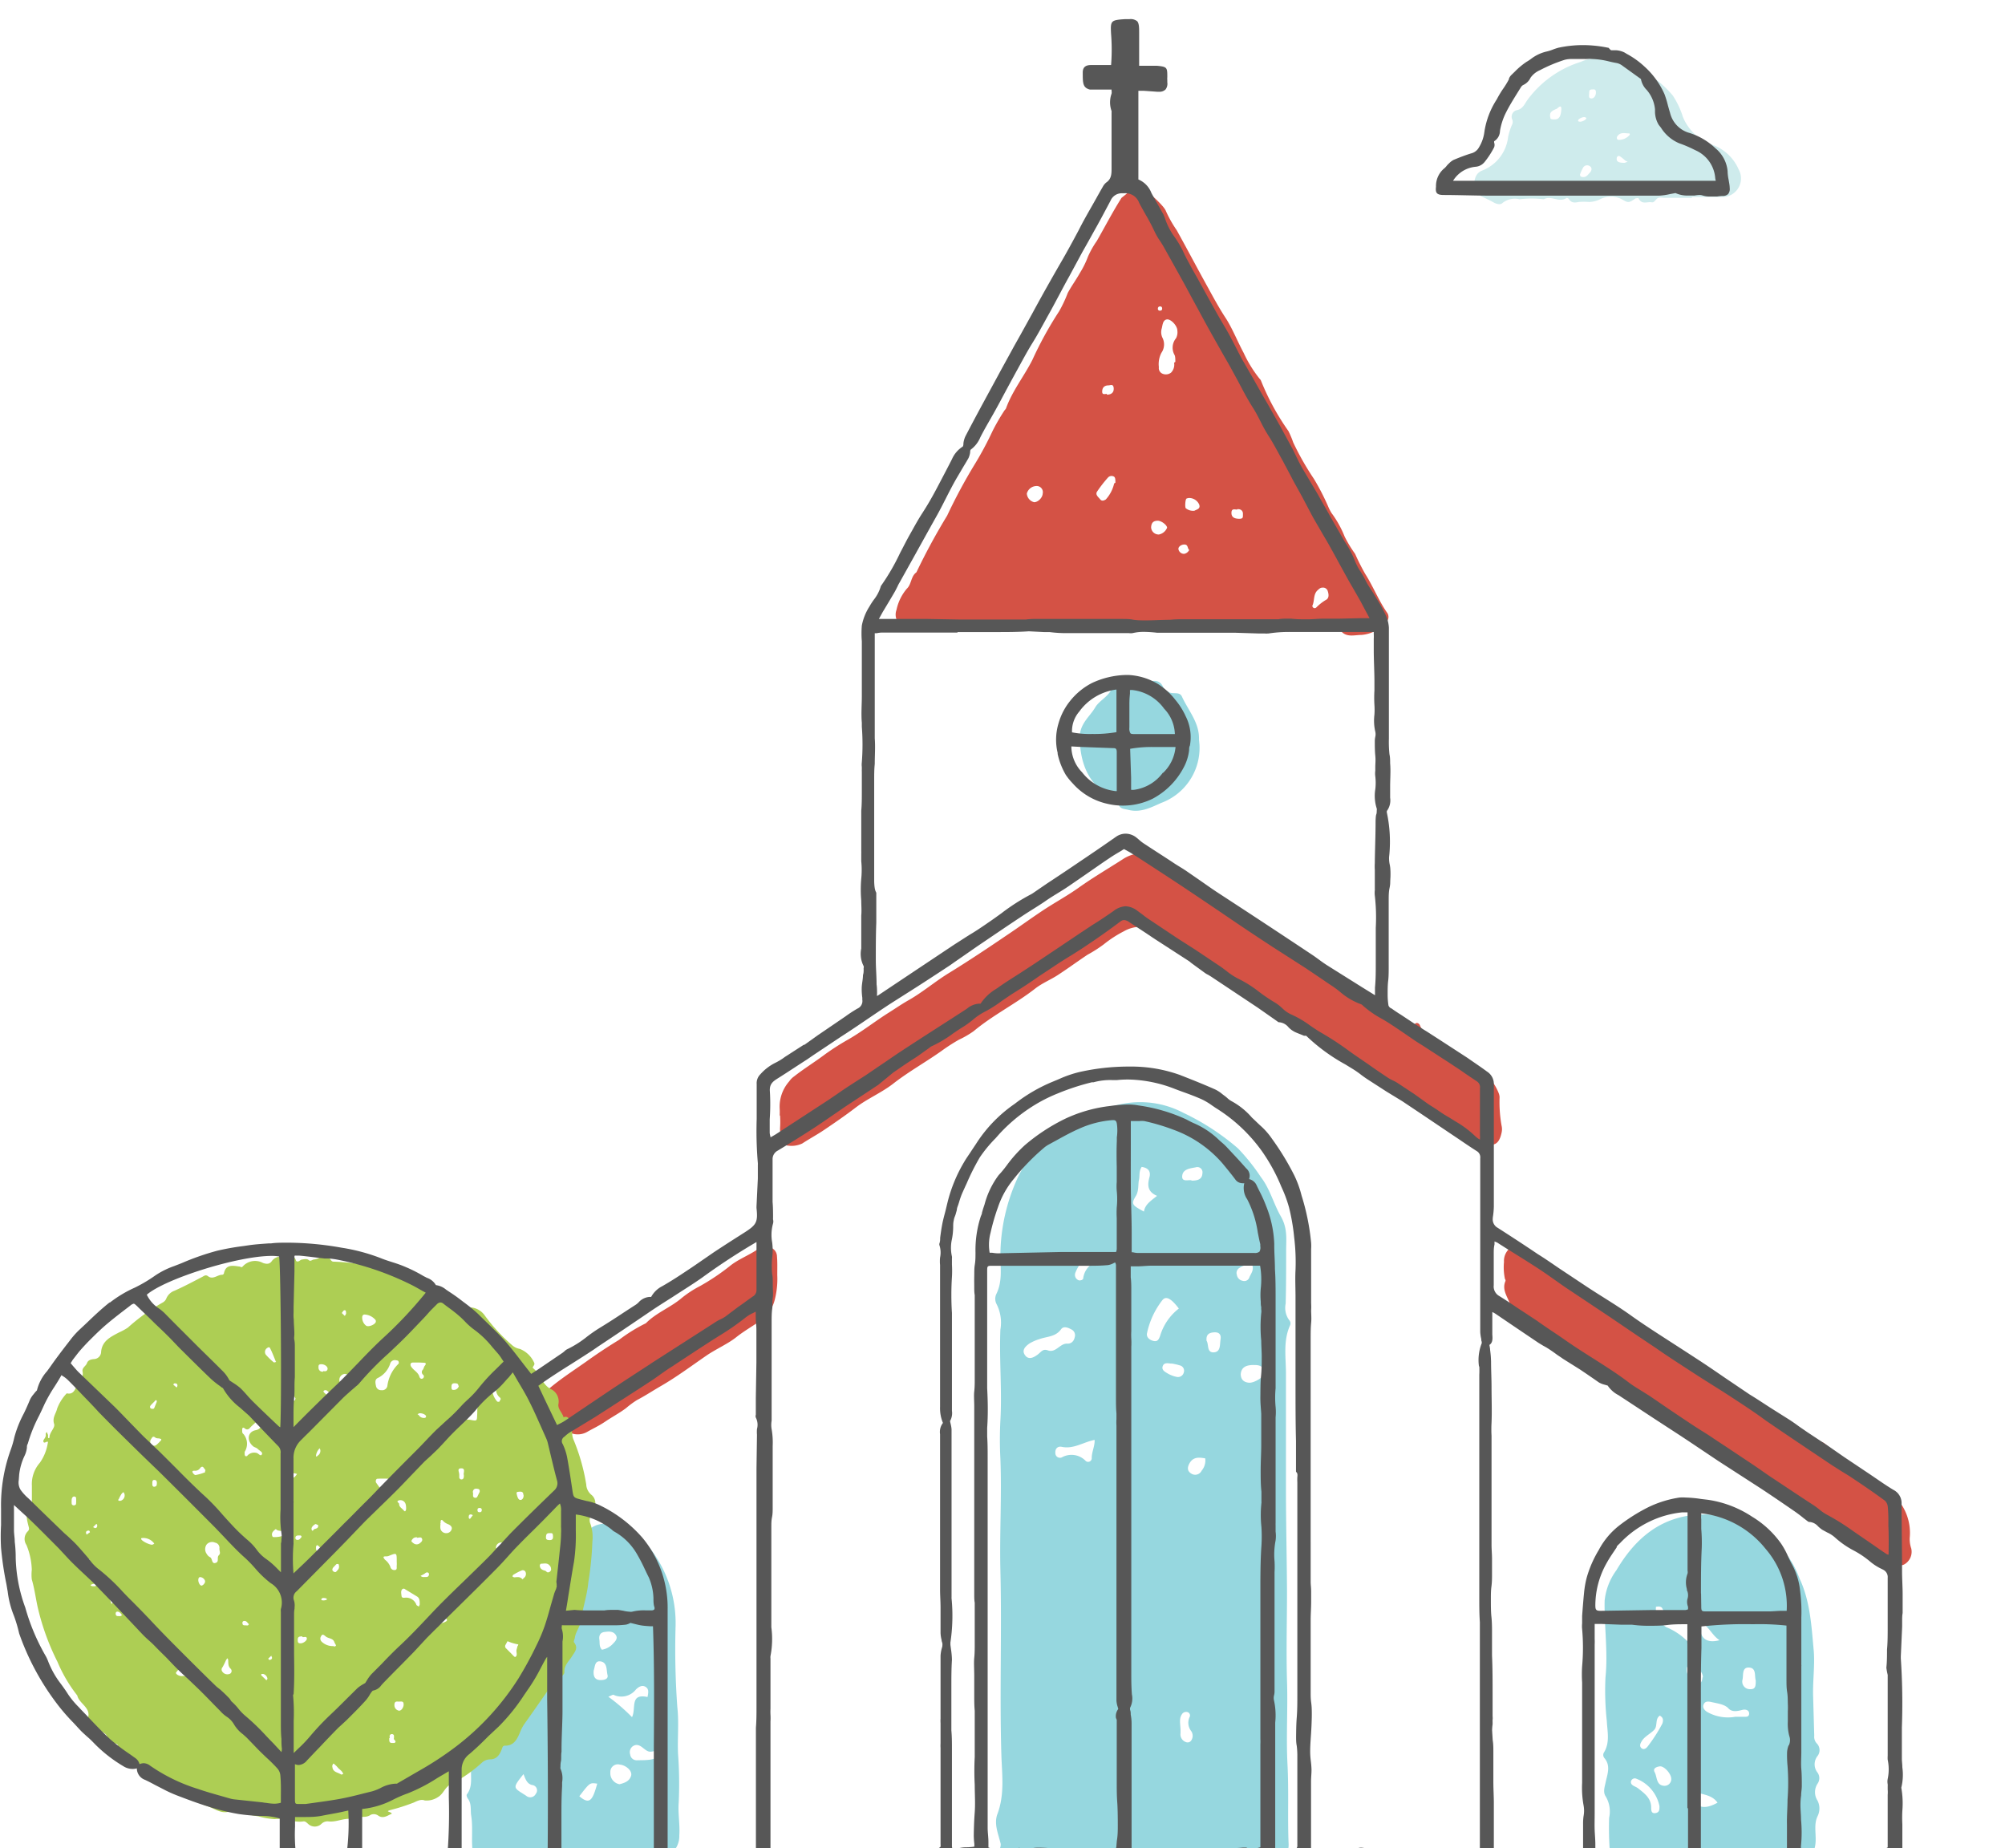 <svg xmlns="http://www.w3.org/2000/svg" viewBox="0 0 209.38 192.97"><path d="M118.88 19.24c.51.36 2.66 2.16 2.88 2.81a12.38 12.38 0 0 0 1.13 2c1.11 2 2.16 4 3.27 6 .58 1.06 1.16 2.13 1.83 3.15s1.23 2.43 1.88 3.64a13.27 13.27 0 0 0 1.67 2.71.62.62 0 0 1 .14.19 25.62 25.62 0 0 0 2.87 5.27 9.63 9.63 0 0 1 .5 1.19 29 29 0 0 0 2.16 3.8 24.65 24.65 0 0 1 1.47 2.84 5 5 0 0 0 .37.73 10.76 10.76 0 0 1 1.37 2.46 12.88 12.88 0 0 0 1.09 1.8 23 23 0 0 0 1.06 2.1c.82 1.29 1.38 2.73 2.25 4a.78.78 0 0 1-.09 1.08 3.81 3.81 0 0 1-2.57 1.29c-.73 0-1.54.29-2.14-.42-.4.1-.76-.45-1.23-.07-.17.14-.54 0-.82 0a5.14 5.14 0 0 1-2-.2c-.62.47-1.22 0-1.82 0a2.19 2.19 0 0 0-.95.06 4.07 4.07 0 0 1-2.24.08 7.39 7.39 0 0 0-1.4-.14h-10.83a14.14 14.14 0 0 1-2.06 0 14.14 14.14 0 0 0-2.16 0h-12.85a9.34 9.34 0 0 0-1.59 0 6.78 6.78 0 0 1-1.56 0 2.41 2.41 0 0 1-1-.14 1.26 1.26 0 0 0-1 0 3.12 3.12 0 0 1-1.42.13 1.43 1.43 0 0 1-1.47-1.92 5 5 0 0 1 1.08-2.21c.5-.47.41-1.29 1-1.71a66.27 66.27 0 0 1 3.21-5.92 56.43 56.43 0 0 1 2.85-5.31 35.34 35.34 0 0 0 1.9-3.54 21.64 21.64 0 0 1 1.24-2.14 1.25 1.25 0 0 0 .15-.19c.66-1.84 1.89-3.36 2.76-5.08a38.49 38.49 0 0 1 2.79-5.07 13.38 13.38 0 0 0 .9-1.91c.39-.73.88-1.39 1.28-2.11a9.37 9.37 0 0 0 .83-1.68 9.29 9.29 0 0 1 .93-1.65c.86-1.5 1.63-3 2.58-4.5m5.62 17.13c0-.24 0-.53-.07-.7a1.55 1.55 0 0 1 .14-1.77 1.34 1.34 0 0 0 .14-.8c0-.51-.7-1.26-1.13-1.16s-.41.67-.52 1a1.37 1.37 0 0 0 .1.92 1.54 1.54 0 0 1-.12 1.57 2.56 2.56 0 0 0-.26 1.49.63.63 0 0 0 .38.68.88.88 0 0 0 .89-.11 1.19 1.19 0 0 0 .32-1.04zm-6.26 12.61c0-.36 0-.6-.23-.67a.5.5 0 0 0-.54.13 13.37 13.37 0 0 0-1.15 1.48c-.2.32.14.56.34.81s.5.05.58 0a3.69 3.69 0 0 0 .87-1.67zm21.62 10.96c-.23 0-.35.14-.5.27-.48.44-.3 1.1-.55 1.61a.24.24 0 0 0 .08.2.23.23 0 0 0 .32 0 5 5 0 0 1 1-.79c.38-.18.31-.62.2-.95a.51.51 0 0 0-.55-.34zM108 52.44c.38 0 .87-.45.89-.91a.64.64 0 0 0-.66-.78 1.06 1.06 0 0 0-1 .79 1 1 0 0 0 .77.9zm12.94 1.93c-.48 0-.7.19-.73.69a.78.78 0 0 0 .82.75 1.17 1.17 0 0 0 .85-.71c-.02-.28-.59-.72-.97-.73zm3.24-2.37a.89.89 0 0 0-.27.06c-.13.06-.18.84-.09 1a1.21 1.21 0 0 0 .91.27c.25-.14.66-.19.5-.65a1.15 1.15 0 0 0-1.05-.68zm5 1.21c-.2 0-.56-.15-.58.3s.24.64.75.66.44-.17.45-.5-.22-.54-.6-.5zm-13.6-12c.52 0 .76-.26.72-.7s-.32-.28-.53-.27c-.45 0-.66.24-.67.63s.26.26.5.26zm8.64 16.24c-.24-.13-.11-.56-.49-.59s-.73.26-.66.51a.59.59 0 0 0 .6.46c.33-.08.43-.26.57-.46zM121.13 32a.2.2 0 0 0-.21.21.19.19 0 0 0 .18.23c.19 0 .28-.07.26-.26a.19.19 0 0 0-.23-.18zM81.42 116.48a5.77 5.77 0 0 0 0-.72 4 4 0 0 1 1-2.85 1.94 1.94 0 0 1 .49-.5c1-.79 2.14-1.49 3.18-2.27a25.66 25.66 0 0 1 2.58-1.65c1.44-.84 2.74-1.87 4.14-2.75.67-.42 1.32-.87 2-1.26 1.52-.85 2.84-2 4.32-2.9 2-1.23 4-2.56 5.94-3.88 1.28-.85 2.52-1.76 3.8-2.61s2.57-1.54 3.79-2.41c1.48-1.05 3-1.94 4.56-2.94a3.77 3.77 0 0 1 4.32.06c2.38 1.47 4.72 3 7 4.64a15.73 15.73 0 0 0 2.13 1.49c1.2.6 2.11 1.62 3.38 2.1a8.12 8.12 0 0 1 2 1.47 31.48 31.48 0 0 0 3.2 2 26.89 26.89 0 0 1 2.35 1.59c1.35 1 2.83 1.86 4.25 2.78a5.71 5.71 0 0 1 1.15.85c.23.24.43.47.8.16.19-.15.42 0 .49.2.36.89 1.25 1.16 1.9 1.71a8.78 8.78 0 0 1 1.42 1.09c.07.09.17.22.27.23.9.13 1.44.89 2.19 1.29a5.33 5.33 0 0 1 2.42 2.7 1.41 1.41 0 0 1 .11.45 14 14 0 0 0 .21 3 1.59 1.59 0 0 1 0 .72c-.27 1.3-.89 1.53-2.13 1a23.1 23.1 0 0 1-2.14-1.47 4.81 4.81 0 0 0-1.14-.61.55.55 0 0 1-.32-.13c-.62-.89-1.71-1.08-2.5-1.71-.18-.15-.41-.25-.59-.4a17.75 17.75 0 0 0-3.7-2.33c-.19-.1-.38-.25-.6-.06a2 2 0 0 0-.38-.59 17.26 17.26 0 0 0-2.5-1.75c-.07 0-.18 0-.22-.07a14.75 14.75 0 0 0-2.68-1.73c-1.37-.94-2.81-1.76-4.12-2.78-1.82-1.41-3.89-2.41-5.76-3.73-1.61-1.13-3.26-2.21-4.89-3.32a22.81 22.81 0 0 0-2.21-1.34 3.58 3.58 0 0 0-3.58 0 12.27 12.27 0 0 0-2.09 1.36 13.89 13.89 0 0 1-1.69 1.08c-1.05.7-2.07 1.45-3.13 2.14-.76.49-1.61.83-2.33 1.39-2.06 1.61-4.42 2.77-6.43 4.45a9.69 9.69 0 0 1-1.53.89 18.76 18.76 0 0 0-1.79 1.15c-1.64 1.17-3.41 2.15-5 3.38-1.26 1-2.73 1.59-4 2.56-1.07.82-2.18 1.58-3.29 2.33-.74.5-1.54.93-2.29 1.42a2.63 2.63 0 0 1-1.51.22c-.17 0-.26-.1-.34-.26a2.55 2.55 0 0 1-.47-1.57 9.68 9.68 0 0 0 0-1.32zM199.43 160.58a3 3 0 0 0 .16 1.11 1.52 1.52 0 0 1-.69 1.64c-.13.08-.35.15-.45.09-.34-.2-.76-.16-1.09-.42a43.26 43.26 0 0 0-4.61-3.11c-1.57-1-3-2.21-4.58-3.12-2.24-1.26-4.26-2.86-6.49-4.13-.75-.43-1.39-1-2.14-1.49-2.39-1.46-4.63-3.15-7.06-4.56-1-.57-1.82-1.38-2.81-2-1.15-.68-2.27-1.41-3.42-2.11a13 13 0 0 1-1.45-1 16.82 16.82 0 0 0-2-1.41 48.44 48.44 0 0 1-4.51-3 1.15 1.15 0 0 1-.52-.64c-.2-.89-1-1.66-.55-2.68 0-.05 0-.13-.06-.2a5.91 5.91 0 0 1-.1-1.78 1.72 1.72 0 0 1 .65-1.46 1.63 1.63 0 0 1 1.81.18c1.32 1.14 3 1.78 4.28 3a10.52 10.52 0 0 0 1.27.87c1.05.7 2.07 1.45 3.16 2.09s2.21 1.78 3.58 2.26a.69.69 0 0 1 .29.2 11.36 11.36 0 0 0 2.43 1.63c.34.23.63.49.94.73 1.44 1.12 3 2 4.54 3 2 1.3 3.92 2.62 5.93 3.86 1.1.69 2.22 1.35 3.28 2.11.4.29.88.16 1.31.48s.89.84 1.36 1.23c1.33 1.14 2.87 2 4.28 3 .55.39 1.09.77 1.6 1.2a5.38 5.38 0 0 1 1.66 4.43zM81.17 133.16a8.61 8.61 0 0 1-.24 2.46 3.84 3.84 0 0 1-1.42 2.22c-.87.61-1.81 1.14-2.64 1.8s-2 1.18-3 1.84c-1.62 1.11-3.2 2.3-4.91 3.28-.81.47-1.61 1-2.44 1.43a9.76 9.76 0 0 0-1.15.85c-.68.51-1.44.91-2.15 1.39s-1.29.73-1.93 1.1a2 2 0 0 1-2.77-.91c-.45-.92-1-1.8-1.48-2.69-.27-.49-.26-.45.16-.81 1.26-1.09 2.68-2 4-2.93 1.11-.8 2.26-1.56 3.44-2.28a16.88 16.88 0 0 1 2.81-1.74c1.09-1.11 2.6-1.65 3.77-2.66a11.22 11.22 0 0 1 1.88-1.22 23.29 23.29 0 0 0 3.14-2.11c.82-.66 1.84-1.05 2.73-1.63a1.79 1.79 0 0 1 1.1-.34 1 1 0 0 1 1.07 1c.05.57.03 1.14.03 1.95z" fill="#d45245"/><path d="M176.71 20.66h-2.88c-.28 0-.6-.13-.85.14s-.3.36-.53.32c-.46-.07-1 .28-1.34-.41 0-.06-.2 0-.31 0-.69.49-.77.48-1.38.13a2.44 2.44 0 0 0-2.27-.06 2.79 2.79 0 0 1-1.21.31 6.47 6.47 0 0 0-1.08 0c-.39.08-.72.12-1-.26 0-.09-.23-.19-.27-.16-.76.54-1.61-.3-2.37.14a10.2 10.2 0 0 0-2.53 0 2.06 2.06 0 0 0-1.79.39c-.2.2-.59.12-.9-.05-.47-.27-1-.5-1.47-.73a1 1 0 0 1-.64-1.13c.13-.58.18-1.23.94-1.5a4.28 4.28 0 0 0 2.66-3.48 6.4 6.4 0 0 1 .38-1.22.73.73 0 0 0 .07-.57.71.71 0 0 1 .39-1c.69-.11.88-.67 1.16-1.06a10.94 10.94 0 0 1 5.59-4 4.33 4.33 0 0 1 3.23-.14 1.38 1.38 0 0 0 1-.09c.61-.26.77-.19 1.13.41a1.37 1.37 0 0 0 .73.56 11.07 11.07 0 0 1 3.52 2.78 8.69 8.69 0 0 1 1.05 2.22 5.13 5.13 0 0 0 2.94 2.87 4.72 4.72 0 0 1 2.88 2.61 1.94 1.94 0 0 1-1.78 2.89h-3.13zm-13.66-9.27c0-.05 0-.21-.07-.26s-.25.09-.34.18-.61.2-.74.53a.86.86 0 0 0 0 .45c0 .18.22.17.38.18.5.02.72-.25.77-1.08zm1.95 6.82c0 .28.19.26.34.28.34 0 .48-.25.67-.44s.31-.52 0-.71a.49.49 0 0 0-.71.2 5.29 5.29 0 0 0-.3.67zm5.2-4.13c0-.07 0-.16-.09-.15-.41 0-.88-.17-1.2.28-.11.16-.08.32.07.39a1.47 1.47 0 0 0 1.21-.52zm-4.25-4.22c0 .16-.07.41.23.42s.5-.33.48-.67-.22-.27-.41-.27c-.38.01-.25.28-.31.52zm3.62 7.14h.09l.32-.11a1.83 1.83 0 0 1-.28-.14 3.66 3.66 0 0 0-.55-.44c-.13-.07-.3 0-.32.23s.06.46.74.46zM165 12.71c.29 0 .71-.26.65-.39a.29.29 0 0 0-.21-.09c-.28 0-.7.25-.64.38s.12.07.2.1z" fill="#ceebec"/><path d="M130.62 193.78c-4.21.06-7.8.3-11.41.24-2.32-.05-4.64.19-7 .22-1.79 0-3.59-.1-5.38-.16a5.68 5.68 0 0 1-.72-.05c-.55-.08-1.18.32-1.63-.1s.15-1 0-1.49c-.25-1-.69-2-.33-3 .79-2.07.48-4.19.42-6.27-.19-6.4.06-12.8-.1-19.2-.09-3.88.15-7.78 0-11.65a38.3 38.3 0 0 1 0-4c.18-3.16-.13-6.33 0-9.49a4.25 4.25 0 0 0-.41-2.68 1.17 1.17 0 0 1 0-1.06c.65-1.33.4-2.73.41-4.11a19.6 19.6 0 0 1 1.92-8.24 11.29 11.29 0 0 1 4.77-4.88 25.23 25.23 0 0 1 4.54-2.17 9.68 9.68 0 0 1 7.88.51 25.25 25.25 0 0 1 5.71 3.72 21.4 21.4 0 0 1 2.39 3c.95 1.23 1.32 2.78 2.07 4.08s.55 2.46.56 3.71c0 1.8 0 3.61-.05 5.41a2.18 2.18 0 0 0 .35 1.7.51.51 0 0 1 .11.57c-.76 1.67-.41 3.45-.43 5.18v11.78c0 3.6.09 7.2.11 10.81 0 3.12-.09 6.24 0 9.35.1 2.9-.1 5.8.05 8.7s0 5.59.12 8.38c0 .67-.15 1-.93 1-1.16.05-2.39.25-3.02.19zM109.42 141c.87.31 1.26-.77 2.08-.7.39 0 .65-.27.73-.66a.67.67 0 0 0-.34-.82c-.36-.2-.84-.39-1.1 0-.57.78-1.47.73-2.22 1a4.63 4.63 0 0 0-1.09.48c-.41.3-.8.68-.45 1.19s.83.31 1.27 0 .57-.68 1.12-.49zm13.68-4.37c-.76-1-1.31-1.35-1.7-.89a8.47 8.47 0 0 0-1.61 3.43c-.12.44.24.75.67.85s.55-.17.68-.5a5.65 5.65 0 0 1 1.96-2.88zm-3.87-14.79c-.32.47-.19.94-.29 1.36s0 1.09-.29 1.62c-.55.91-.47 1 .81 1.69.11-.72.67-1.09 1.37-1.64-1.07-.45-1-1.21-.78-2 .13-.6-.18-.93-.82-1.02zm-4.92 28.51c-1.2.24-2.22 1-3.46.72-.42-.07-.68.22-.64.66a.48.48 0 0 0 .69.44 2.05 2.05 0 0 1 2.49.39.38.38 0 0 0 .62-.3c-.01-.65.33-1.26.3-1.9zm16.62-7.82c-.74 0-1.29.19-1.36.94 0 .57.31.87.87.91s1.61-.64 1.59-1c-.03-.74-.55-.87-1.1-.84zm-7.65 38v.45a.85.85 0 0 0 .58.93.45.45 0 0 0 .53-.16.87.87 0 0 0 0-1 1.4 1.4 0 0 1-.16-1.46.36.36 0 0 0-.18-.5.51.51 0 0 0-.63.22c-.28.42-.18.87-.14 1.57zM112.7 133.7c.23 0 .41-.08.42-.23a2.11 2.11 0 0 1 1.2-1.65.49.49 0 1 0-.55-.81 4.17 4.17 0 0 0-1.46 1.86.6.6 0 0 0 .39.83zm13.16 18.58c-.58-.1-1.17-.18-1.57.4-.25.38-.4.85.07 1.16a.75.75 0 0 0 1.13-.28 1.65 1.65 0 0 0 .37-1.28zm-1.44-29c.6 0 1.12-.09 1.15-.79a.54.54 0 0 0-.7-.6c-.57.11-1.33.17-1.41.87s.6.42.96.48zM126 140c.25.37 0 1.25.75 1.21s.62-.82.71-1.34-.15-.78-.66-.75-.87.2-.8.88zm-3.68 2.39c-.47-.07-.76-.09-.89.24s.08.53.34.68a3.14 3.14 0 0 0 1.1.46.62.62 0 0 0 .75-.45.57.57 0 0 0-.42-.75 5.69 5.69 0 0 0-.89-.2zm8.44-10.32a1.94 1.94 0 0 0-1.32.32.6.6 0 0 0-.28.71.75.75 0 0 0 .61.64.56.56 0 0 0 .69-.33c.15-.41.54-.8.29-1.36zM185.32 193.66c-1.91 0-3.83-.23-5.7.38a.6.6 0 0 1-.35 0c-2.81-.92-5.7-.25-8.55-.43a5.25 5.25 0 0 0-1.49.4c-.64.16-1.11.11-1.12-.74a33.24 33.24 0 0 1-.07-3.46 3.06 3.06 0 0 0-.34-2.2c-.35-.5-.1-1.08 0-1.62.19-.81.49-1.64-.14-2.4a.51.51 0 0 1-.08-.57c.67-1.05.37-2.22.32-3.29a29.24 29.24 0 0 1-.14-4.59c.27-2.66-.14-5.33-.09-8a6.46 6.46 0 0 1 1.23-3.18c1.69-2.86 3.95-5.05 7.31-5.66a11.39 11.39 0 0 1 8.75 2.14 10.46 10.46 0 0 1 3.06 4.38c1.12 2.35 1.25 5 1.48 7.47.14 1.53-.1 3.17-.06 4.77l.12 4.19a1 1 0 0 0 .25.78 1 1 0 0 1 .1 1.32 1.39 1.39 0 0 0 0 1.75 1 1 0 0 1 0 1.14 1.62 1.62 0 0 0 0 1.79 1.82 1.82 0 0 1 0 1.61c-.45.92-.09 2-.24 3-.11.72-.32.95-1.08 1a31.87 31.87 0 0 1-3.17.02zm-12.39-25.88a2.23 2.23 0 0 0 1.07 2.12 6.77 6.77 0 0 1 2.39 1.66 1.84 1.84 0 0 0 .29-.13c-.21-.54-.59-1-.43-1.71.08-.36-.41-.39-.73-.44a2.25 2.25 0 0 1-1.9-1.28c-.07-.18-.24-.31-.69-.22zm8.3 11.48h.77c.28 0 .64.07.66-.31s-.37-.49-.69-.41c-.53.14-1.1.26-1.48-.16s-1.14-.51-1.75-.65c-.32-.07-.67-.13-.83.24s.14.67.46.84a4.41 4.41 0 0 0 2.86.45zm-7.93 9.35a3.9 3.9 0 0 0-2.47-2.9.41.41 0 0 0-.43.14.37.37 0 0 0 .06.53c.18.15.43.21.61.36.65.51 1.33 1 1.36 1.94 0 .34 0 .71.45.64s.41-.43.42-.71zm3.14-1.72c.38 1.82 1.36 2.22 2.92 1.34-.69-.98-1.87-.8-2.92-1.34zm-1.91-1.13c0-.57-.77-1.38-1.2-1.32s-.73.25-.54.6c.28.5.14 1.38 1 1.43a.7.7 0 0 0 .74-.71zm8.82-10.29c-.15-.48.1-1.34-.75-1.35-.7 0-.53.79-.63 1.26a.79.79 0 0 0 .8 1c.58.03.58-.38.58-.91zm-10 3.66c-.55.36-.22 1.07-.59 1.48s-1 .68-1.32 1.2l-.06.11c-.12.22-.17.47.06.64s.47 0 .61-.18a16.48 16.48 0 0 0 1.55-2.41c.09-.3.15-.61-.29-.84zm4.48-4c0-.58-.76-1.34-1.23-1.28s-.46.27-.46.58c0 .52.68 1.42 1.1 1.41s.52-.34.55-.69zm1.73-3.87c-.78-.5-1.1-1.46-2-1.9-.18 1.58.51 2.28 1.96 1.92zM49.43 193.84c-.28-1.5 0-2.91-.23-4.3-.08-.58.06-1.2-.34-1.73-.09-.12-.17-.37-.11-.44.66-.85.36-1.83.46-2.75a1.54 1.54 0 0 1 .7-1.07c2-1 3.19-2.75 4.57-4.33a4.32 4.32 0 0 0 1-1.87 3.47 3.47 0 0 1 1.22-1.8 5.29 5.29 0 0 0 1.64-4.09 2 2 0 0 1 .27-1.24c1.21-1.45 1.18-3.27 1.53-4.95a35.73 35.73 0 0 0 .59-4.15 2.43 2.43 0 0 1 2.61-2 6.86 6.86 0 0 1 4.66 2.71 12.74 12.74 0 0 1 2.55 8 83.92 83.92 0 0 0 .18 8.4c.19 1.67 0 3.3.08 4.94a42.25 42.25 0 0 1 .07 5c-.1 1.16.14 2.31.06 3.48a2.36 2.36 0 0 1-2.63 2.42c-1.6 0-3.21-.1-4.8 0a6.92 6.92 0 0 1-2.81-.07.74.74 0 0 0-.36 0c-1.63.43-3.24-.06-4.87-.08H55c-1.22.92-2.49.43-3.73.09a13.12 13.12 0 0 0-1.84-.17zM66 179.3c.46-.91-.27-2.51 1.62-2.1.09-.45.17-.83-.2-1.06s-.72 0-1 .26a1.93 1.93 0 0 1-2.37.56c-.07 0-.21.08-.52.21A19.5 19.5 0 0 1 66 179.3zm-1.28 7c.5-.13 1-.3 1.18-.86s-.6-1.14-1.16-1.18a.78.78 0 0 0-1 .81 1.16 1.16 0 0 0 .98 1.24zm4-3.56c-.93.25-.95.27-1.64-.28-.33-.25-.63-.36-1-.12a.77.77 0 0 0-.27.86.68.68 0 0 0 .77.6c.48 0 1 0 1.43-.08s.87-.28.73-.97zm-14.06 2.52c-1.2 1.51-1.07 1.37.29 2.25a.64.64 0 0 0 1-.2.56.56 0 0 0-.37-.92c-.52-.12-.68-.54-.9-1.12zm8.19-13a2 2 0 0 0 1.09-.55c.26-.28.64-.59.36-1s-.76-.36-1.19-.3-.58.38-.52.78-.05.72.28 1.09zm-.85 2.17c-.06.58.1 1 .72 1 .37 0 .84-.09.72-.55s0-1.25-.67-1.39-.62.51-.77.94zm.33 11.81c-.74-.1-.74-.1-1.83 1.32 1.08.92 1.38.44 1.87-1.32zM125.26 77.75a6.13 6.13 0 0 1-4 6.09c-1.14.51-2.2 1.06-3.48.71-.41-.1-.9-.07-1-.69 0-.38-.46-.41-.72-.57-2.31-1.37-3.2-3.36-3.31-6.07-.07-1.63 1-2.3 1.62-3.35.44-.75 1.38-1.1 1.75-2a.45.45 0 0 1 .52-.22 6.2 6.2 0 0 0 3.13-.41c.66-.19 1.35-.33 1.72.55.08.2.34.33.54.46.42.29 1.14-.09 1.4.49.67 1.47 1.84 2.73 1.78 4.48z" fill="#96d7df"/><path d="M44.35 188c-.32-.14-.69 0-1.12.21a20.66 20.66 0 0 1-2.42.78c-.54.15-.22.16 0 .28s0 .16-.09.2c-.39.21-.79.41-1.21.12a.8.8 0 0 0-.8-.09c-.59.43-1.36 0-1.92.45-.84-.16-1.62.33-2.46.24a.9.9 0 0 0-.76.25 1 1 0 0 1-1.4 0c-.15-.12-.28-.29-.51-.25-1 .15-1.94-.38-2.94-.24a7.37 7.37 0 0 1-1.73-.29 13.37 13.37 0 0 1-2.46-.6c-.12 0-.23-.09-.34 0-1.08.53-1.9-.36-2.84-.56-.13 0-.2-.31-.31-.47s-.19-.2-.37-.07c-.47.3-.79 0-1-.36a2 2 0 0 0-1-.77c-.92-.43-1.68-1.13-2.6-1.58-.24-.12-.39-.36-.66-.1a3 3 0 0 1-1.68-1.36c.24-.48-.14-.5-.43-.51-.5 0-.95-.25-.95-.73s-.17-.48-.43-.5a.7.7 0 0 1-.67-.55c-.16-.47-.21-.43-1.1-1a6.48 6.48 0 0 1-1-1c.46-1.17-.88-1.57-1.08-2.46A15.21 15.21 0 0 1 6 173.52a25.17 25.17 0 0 1-2-5.43c-.25-1-.37-2.13-.68-3.17a4.37 4.37 0 0 1 0-1 7.26 7.26 0 0 0-.56-2.6 1.12 1.12 0 0 1 .13-1.41c.21-.2.14-.36.07-.62-.15-.63-.37-1.32.25-1.88.17-.15.12-.37.12-.56v-1.69a3.37 3.37 0 0 1 .83-2.42 4.83 4.83 0 0 0 .82-2c.11-.39-.18-.11-.33-.11s-.14-.19-.09-.28.25-.31.22-.54a.25.25 0 0 1 .13-.28c0 .11.08.22.11.32a1.57 1.57 0 0 0 0 .23c0 .12.14.12.15 0 0-.54.62-1 .48-1.4-.21-.66.21-1.09.32-1.61a4.73 4.73 0 0 1 1-1.58c.86.19.88-.66 1.24-1.05a1.34 1.34 0 0 0 .42-1.18c-.11-.45.34-.6.45-.92s.43-.41.78-.43a.77.77 0 0 0 .7-.78c.12-1.13 1-1.54 1.87-2a6.37 6.37 0 0 0 .92-.5A20.71 20.71 0 0 1 17 136a.83.83 0 0 0 .38-.44 1.45 1.45 0 0 1 .83-.78c1-.44 1.95-.95 2.91-1.45.21-.11.36-.26.62-.06.51.38 1-.18 1.46-.16a.21.21 0 0 0 .18-.13c.19-1 .95-.82 1.63-.73.13 0 .17.15.33 0a1.73 1.73 0 0 1 2.13-.37c.42.14.71.11.93-.22a1.15 1.15 0 0 1 1.3-.38c.4.06 1-.38 1.21.35a.14.14 0 0 0 .09.08c.22.07.35-.17.53-.19s.51-.12.7.05.33 0 .5-.05a1.73 1.73 0 0 0 .56-.15c.52-.33.8-.33 1.15.06.13.15.19.32.42.31a22.34 22.34 0 0 1 4.07.52 12.72 12.72 0 0 1 3 .82 31.88 31.88 0 0 1 4.55 2 19.14 19.14 0 0 1 2 1.17 1.56 1.56 0 0 0 .87.29 2 2 0 0 1 1.28.83 18.17 18.17 0 0 0 2.92 3.15 1.58 1.58 0 0 0 .73.33 2.73 2.73 0 0 1 1.49 1.42c.17.28-.27.46-.08.61.74.59.9 1.63 1.78 2.14a1.43 1.43 0 0 1 .85 1.57c-.1.54.41.91.53 1.4.5-.19.56.22.76.52s.09.78.14 1.16a2 2 0 0 0 .11.58 20.71 20.71 0 0 1 1.36 4.75 1.49 1.49 0 0 0 .52 1.07c.61.48.55 1.35 0 2.14a.94.94 0 0 0-.08.91 4.29 4.29 0 0 1 .2 1.87 33 33 0 0 1-.42 4.21c-.12 1.37-.58 2.65-.77 4-.08.63-.51 1.12-.63 1.74 0 .19-.18.43-.09.56.48.6.06 1-.23 1.47s-.84.93-.78 1.66c0 .16-.27.45-.46.51-.52.16-.69.61-1 1-.92 1.31-1.83 2.63-2.76 3.93a4.11 4.11 0 0 0-.41.81c-.29.67-.61 1.41-1.56 1.4-.26 0-.27.16-.35.37-.21.56-.53 1.07-1.24 1.06a1.28 1.28 0 0 0-.85.36 14.74 14.74 0 0 1-3.28 2.26c-.58.32-.73 1-1.31 1.33a2.14 2.14 0 0 1-1.37.34zm-18.71-38.79c-.34-.29-.35-.07-.35.22s.14.27.21.41a1.57 1.57 0 0 1 .05 1.76v.24a.4.4 0 0 0 .07.21h.17a.94.94 0 0 1 .94-.35c.24 0 .46.42.61.18s-.24-.4-.41-.57-.35-.17-.49-.29c-.7-.58-.6-1.51.25-1.68.48-.09.54-.37.72-.63.08-.11 0-.31.07-.45s.41-.42.11-.59-.49.14-.59.4c-.19.46-.63.7-.93 1.06a.33.33 0 0 1-.43.08zm14.18-4.05a.55.55 0 0 0 .63-.43 3.92 3.92 0 0 1 1.17-2.33.23.23 0 0 0 0-.22c0-.11-.16-.13-.28-.15a.51.51 0 0 0-.58.32 2.53 2.53 0 0 1-1.31 1.54c-.35.16-.24.58-.18.86a.53.53 0 0 0 .55.41zm-16.9 16.44a.55.55 0 0 0-.46-.52.75.75 0 0 0-.87.18.84.84 0 0 0 0 1 .81.81 0 0 0 .33.33c.29.13.15.73.58.61s.11-.56.35-.8.03-.4.07-.8zm17.77-7c0-.06-.06-.19-.1-.19a9.3 9.3 0 0 0-1.18 0c-.16 0-.21.3-.13.41.35.5.73 1 1.11 1.47h.22c.07 0 0-.06 0-.08a1.47 1.47 0 0 1 .08-1.66zm9.31-7.9c.15-.42-.11-.57-.18-.79 0-.07-.07-.2-.09-.2s-.16.12-.15.24c0 .87 0 1.67-1 2-.06 0-.1.12-.15.19s.11.1.17.11a3.77 3.77 0 0 1 .48 0c.73.14.73.15.75-.5.04-.38-.05-.82.17-1.05zm-6.29-4.43h-.48c-.15 0-.33 0-.36.18a.41.41 0 0 0 .11.31c.25.35.69.54.82 1 .07.21.22.25.36.17a.24.24 0 0 0 0-.4.35.35 0 0 1 0-.51c.09-.12.11-.3.2-.41.21-.26.08-.32-.17-.32zM41.43 163c0-.87 0-.87-.82-.54a.59.59 0 0 1-.22.05c-.3 0-.49 0-.18.36a1.69 1.69 0 0 1 .56.75.41.41 0 0 0 .44.32c.3 0 .2-.29.22-.46s0-.34 0-.48zm2.4 4.55c0-.38 0-.65-.25-.83l-1.27-.77a.22.22 0 0 0-.31 0c-.17.2-.09.45-.07.68s.19.21.36.2a1.14 1.14 0 0 1 1.18.7c0 .1.18.16.27.23zm9.17 3.82l-.19.35a.3.3 0 0 0 .06.42l.42.42c.18.17.44.49.51.46.29-.15.09-.49.14-.74l.09-.34c0-.09.21-.24 0-.25a5 5 0 0 1-1.03-.32zM39.25 138c0-.07 0-.16-.07-.21a1.59 1.59 0 0 0-1.11-.53c-.14 0-.21.09-.24.21a1.06 1.06 0 0 0 .37.93c.24.23 1.02-.1 1.05-.4zm-4.41 33.92s.17 0 .23-.06-.1-.24-.15-.38c-.13-.44-.63-.37-.91-.61s-.37-.23-.49 0a.44.44 0 0 0 .07.55 1.67 1.67 0 0 0 1.25.46zM46 159.18a1.46 1.46 0 0 0 0 .47.61.61 0 0 0 .62.44.57.57 0 0 0 .54-.39c.1-.27-.15-.46-.35-.54a1.44 1.44 0 0 1-.49-.3c-.07-.07-.16-.21-.26-.12s0 .21-.07.32a.48.48 0 0 0 .01.12zm-22.27 14a1.26 1.26 0 0 0-.13.17 8 8 0 0 1-.35.72.37.37 0 0 0 0 .52.62.62 0 0 0 .64.22.33.33 0 0 0 .2-.56c-.28-.26-.24-.56-.26-.87.01-.11-.05-.17-.09-.24zm-12.17-7.27a1.87 1.87 0 0 0-.34 0 .23.23 0 0 0-.12.18 8.2 8.2 0 0 1 .53 1.38c.39-.19 0-.62.28-.87a2.74 2.74 0 0 0 .27-.51c.13-.19 0-.19-.13-.2a2.36 2.36 0 0 0-.48-.02zm17.26-23.7c-.21-.5-.39-1-.61-1.42-.09-.2-.23-.09-.36 0a.5.5 0 0 0-.1.65 6.59 6.59 0 0 0 .85.82s.14 0 .21-.05.03-.06.02-.04zm25.72 22.72c.07-.07.18-.16.27-.26a.51.51 0 0 0 .06-.55.31.31 0 0 0-.41-.13 6.21 6.21 0 0 0-.81.42c-.06 0-.1.12-.15.18a.58.58 0 0 0 .18.11c.32 0 .56-.12.87.19zm3-1.06a.49.49 0 0 0-.15-.41c-.25-.3-.58-.18-.89-.18-.05 0-.13.11-.13.17 0 .33.22.47.51.55.11 0 .19.15.3.18s.38-.08.38-.35zM19.14 175c.05 0 .36.11.34-.17a4.43 4.43 0 0 0-.3-1 4.13 4.13 0 0 0-.8.82c-.06.13.32.43.76.35zm10.66-14.83a.86.86 0 0 1-.07-.1c-.21-.34-.69-.11-.92-.41a1.28 1.28 0 0 0-.32.29.45.45 0 0 0 0 .54 2.47 2.47 0 0 0 1.29-.23s.02-.06.02-.09zm11.85 17.51c-.14 0-.47-.1-.46.35a.57.57 0 0 0 .45.59c.24.06.52-.32.51-.65s-.15-.31-.5-.29zM46 169a7.38 7.38 0 0 0-.81.07c-.13 0-.14.23-.08.29a1.54 1.54 0 0 0 1.51-.08s.07-.07.06-.1 0-.15-.09-.15zm6.28-22.85c0-.07 0-.17-.06-.21a1.09 1.09 0 0 1-.41-1c0-.06 0-.29-.19-.14s-.21.15-.24.25a2.17 2.17 0 0 0 .55 1.3.31.31 0 0 0 .23 0s.05-.13.09-.19zm-35.47 4.27c.1-.18-.06-.18-.15-.21s-.33 0-.44-.1c-.26-.21-.34 0-.44.16a.44.44 0 0 0 0 .54.39.39 0 0 0 .53.08 3.31 3.31 0 0 0 .47-.46zm4.66 3.11l-.19-.26c-.13-.18-.24-.12-.36 0a.61.61 0 0 1-.59.3c-.11 0-.27 0-.23.14s.23.32.32.31a5 5 0 0 0 1-.29s-.02-.1.02-.19zm14.62-10.07a.62.62 0 0 0-.65.65c0 .16.06.35.25.29a1 1 0 0 0 .69-.69c.02-.2-.18-.22-.32-.24zm6.32-4.85a.56.56 0 0 0-.48-.43c-.22 0-.31.2-.44.35.3.18.09.59.35.78.04.06.54-.55.54-.69zm0 19c0-.38 0-.74-.37-.92a.58.58 0 0 0-.45 0c-.23.14.09.22.09.35 0 .32.29.45.46.65s.12.07.19.11zm1.13 2.9a.87.87 0 0 0-.31.07.67.67 0 0 0-.27.33c0 .05.14.18.23.24a.52.52 0 0 0 .64 0c.15-.12.33-.26.24-.48s-.27-.1-.55-.1zm-9.79-17.34c.14 0 .37.08.45-.18s-.27-.53-.61-.54-.33.13-.33.36.18.44.47.42zm-2.16 27.7c-.28 0-.5 0-.5.34s.07.38.32.38.68-.28.63-.53-.33-.06-.47-.13zm-.73-24.84c-.14-.23-.28-.5-.45-.76-.05-.08-.15-.19-.27-.06s-.38.29-.39.44c0 .32.29.09.42.18a5.19 5.19 0 0 1 .46.36c.08.08.14.09.18 0a1 1 0 0 0 .03-.1zm5.06 32.56c-.06-.1-.08-.19-.14-.22s-.19 0-.21 0c-.17.21-.3.45-.46.65s-.25.34 0 .49a.3.3 0 0 0 .4-.14c.11-.21.25-.48.39-.72zm-1.21 5.84c0 .64.58.62.93.87 0 0 .2-.05.2-.06-.08-.32-.38-.45-.57-.68s-.22-.22-.33-.33-.14-.09-.18 0a.5.5 0 0 0-.07.26zm13.25-30.55v.37a.23.23 0 0 0 .22.23c.15 0 .21-.08.24-.19a.69.69 0 0 0 0-.35c0-.23.19-.64-.28-.62s-.14.44-.2.62zm1.44 1.93v.34a.21.21 0 0 0 .19.24.22.22 0 0 0 .27-.14c.07-.13.13-.27.2-.4s.05-.33-.1-.37-.4-.09-.52.11a.44.44 0 0 0-.06.28zm-33.5 5.49l.21-.1-.06-.1a1.41 1.41 0 0 0-1.22-.5s-.09 0-.09.07c-.03.19.78.62 1.16.63zm5 3.38c-.11 0-.16.08-.18.19-.07.31.17.76.37.69a.59.59 0 0 0 .31-.33c.09-.23-.19-.53-.48-.55zm33.75-8.6c0-.29-.17-.34-.39-.32s-.36 0-.3.25.14.59.37.61.39-.27.34-.54zm-14 25.4v.12c0 .21 0 .4.3.4h.24c.3-.19-.08-.3-.06-.46a1.08 1.08 0 0 0 0-.36.26.26 0 0 0-.18-.11c-.14 0-.22.05-.26.17a1 1 0 0 0 .02.24zm16.7-21.39c-.21 0-.31.08-.33.33s0 .37.3.39.45-.06.43-.39-.06-.34-.34-.33zm-9.49-15.4c0-.23-.16-.24-.32-.25s-.38 0-.39.29 0 .43.26.4a.53.53 0 0 0 .51-.44zM7.49 156.55a2.55 2.55 0 0 0 0 .49.23.23 0 0 0 .28.14c.07 0 .17-.09.17-.14a4 4 0 0 0 0-.69s-.12-.09-.18-.09a.23.23 0 0 0-.19.09.43.43 0 0 0-.08.2zm27.91 6.94a.43.43 0 0 0-.06-.18h-.17c-.04 0-.22.21-.33.32s-.23.33 0 .47.27 0 .39-.12a.54.54 0 0 0 .17-.49zm-4.61-9.65h-.44a.21.21 0 0 0-.22.21c0 .21.13.26.29.25a.61.61 0 0 0 .33-.06 1.76 1.76 0 0 0 .27-.33zM13 156l-.09-.19a.55.55 0 0 0-.19.14 3.53 3.53 0 0 0-.28.5c0 .08-.21.19 0 .26a.43.43 0 0 0 .32-.08.58.58 0 0 0 .24-.63zm17.09-4.79L30 151c-.15.21-.54.11-.59.43s.11.24.27.26.47-.09.42-.5zm-13.72-4.82v-.12c0-.04-.09-.12-.18 0s-.34.33-.48.51a.21.21 0 0 0 .07.31c.11 0 .25.07.32-.06s.18-.46.28-.66zm36.13 14.87c0-.12-.1-.23-.24-.19a.56.56 0 0 0-.46.45.18.18 0 0 0 .18.23.5.5 0 0 0 .52-.49zm-8.21 3.41h.12c.15 0 .31 0 .37-.18a.27.27 0 0 0 0-.21c-.12-.15-.26-.1-.39 0l-.09.07-.38.2a.47.47 0 0 0 .37.12zm.21-16.76c0-.22-.56-.42-.77-.31s-.1.07 0 .16a.62.62 0 0 0 .69.28s.04-.04.08-.13zm-11.29 11.32c-.08 0-.23-.12-.29-.08s-.44.26-.38.54.18.08.25 0 .53-.04.42-.46zm-17.09-4c.22 0 .25-.14.26-.3s0-.33-.16-.38-.31 0-.31.23-.05.43.21.48zm18.33-9.61c0-.2-.19-.32-.35-.44a.29.29 0 0 0-.22 0c-.17.07-.08.18 0 .26l.44.41zm-1.35 15.72c-.13.12-.1.28-.09.43s.15.25.31.22a.21.21 0 0 0 .15-.26.6.6 0 0 0-.37-.39zm-5.61 13.45h-.12c-.1 0-.13.1-.06.17l.51.49s.11-.11.11-.17a.6.6 0 0 0-.44-.49zm-14.76-6.15c-.11-.15-.21-.32-.42-.35a.18.18 0 0 0-.23.18c0 .19.07.28.25.28s.3.04.4-.11zm13.22.92c-.12-.13-.21-.32-.44-.3a.18.18 0 0 0-.19.22c0 .3.24.22.41.24s.21 0 .27-.16zm7.43-18.33a1.29 1.29 0 0 0-.38.77c0 .12.08.11.17 0a.59.59 0 0 0 .28-.61 1 1 0 0 0-.07-.16zm-1.89 9.26c0-.16-.12-.17-.22-.16s-.41-.05-.42.25a.19.19 0 0 0 .2.21c.24.02.32-.17.44-.3zm-1.58 17.37c-.16-.09-.17-.35-.45-.35 0 0-.06.13-.05.19s.2.3.35.42zm6.23-40.68c0-.17 0-.38-.15-.37s-.2.19-.3.29l.32.31zm14 20.28c-.13 0-.25 0-.27.15s0 .31.23.29a.19.19 0 0 0 .21-.2.2.2 0 0 0-.16-.24zm-21.73 15.63l-.08-.2-.32.3s.07.12.11.13.3-.02.29-.23zm-10.31-28.5l.35.29a.46.46 0 0 0 .08-.19c0-.2-.11-.25-.28-.24s-.08.08-.15.14zM34.16 167s-.1-.12-.16-.12-.33-.09-.42.07.08.15.16.16.31-.01.42-.11zm-24.33-1.37c.12 0 .23 0 .21-.15s-.19-.09-.29-.09a1.21 1.21 0 0 0-.3.11c.09.16.24.12.38.13zM9.39 163c0-.07 0-.19-.06-.19s-.24.12-.33.22 0 .14.06.16.3.02.33-.19zm0-3c0-.08-.07-.18-.11-.18s-.31 0-.3.22a.6.6 0 0 0 .07.2zm.52-.44c.21 0 .25-.14.24-.3s-.12-.11-.12-.11l-.31.31zm39.2-1l.27-.35a.84.84 0 0 0-.2-.08c-.21 0-.23.14-.23.29s.05.13.12.19z" fill="#adce54"/><path d="M150.7 20.36c1.41 0 3.05.06 4.65.07h17.93a6.69 6.69 0 0 0 1.14-.17l.55-.1a3 3 0 0 0 1.28.26h.7a3.31 3.31 0 0 1 .53-.06 1 1 0 0 1 .32.05 2.29 2.29 0 0 0 .76.11h.75a5 5 0 0 1 .56-.06.8.8 0 0 0 .6-.2.84.84 0 0 0 .16-.64c0-.28-.07-.57-.11-.84a5 5 0 0 1-.11-.93 3.5 3.5 0 0 0-1.26-2.36 6.93 6.93 0 0 0-2.89-1.66 2.87 2.87 0 0 1-1.86-2.06c-.08-.25-.15-.51-.22-.76a10.62 10.62 0 0 0-.36-1.18 8.55 8.55 0 0 0-2.11-2.9 8.9 8.9 0 0 0-1.84-1.31l-.23-.14a2.33 2.33 0 0 0-.83-.23h-.56A1 1 0 0 1 168 5a13.1 13.1 0 0 0-2.69-.29 12.14 12.14 0 0 0-2.55.27 6.21 6.21 0 0 0-.61.2 4.26 4.26 0 0 1-.64.2 4.23 4.23 0 0 0-1.64.78 4.53 4.53 0 0 1-.46.3 7.74 7.74 0 0 0-1.2 1l-.39.38a1.19 1.19 0 0 0-.24.36v.07c-.18.35-.4.7-.61 1s-.38.59-.55.89l-.11.21a8.55 8.55 0 0 0-1.29 3.35 4.07 4.07 0 0 1-.58 1.68 1.28 1.28 0 0 1-.82.62c-.55.17-1.14.39-1.83.68a1.87 1.87 0 0 0-.48.37l-.1.09c-.06.07-.12.13-.17.2a1.66 1.66 0 0 1-.18.19 2.39 2.39 0 0 0-.9 1.95c-.08.66.1.84.74.86zm3.43-2.95a1.35 1.35 0 0 0 .9-.49 8.82 8.82 0 0 0 1-1.54.72.72 0 0 0 0-.5v-.13a1.28 1.28 0 0 0 .61-1.08 6.69 6.69 0 0 1 .64-1.94c.34-.68.76-1.35 1.16-2l.38-.61a.63.63 0 0 1 .28-.26 1.54 1.54 0 0 0 .73-.74 2.33 2.33 0 0 1 1-.8 15.76 15.76 0 0 1 2.59-1.08 2.81 2.81 0 0 1 .7-.08H165.48a1.08 1.08 0 0 0 .19 0h.07a3.31 3.31 0 0 1 .55 0 8.3 8.3 0 0 1 1.72.25c.28.07.57.13.86.18a1.51 1.51 0 0 1 .57.28l1.39 1 .53.38a2.17 2.17 0 0 0 .62 1.16 3.63 3.63 0 0 1 .85 2v.26a2.74 2.74 0 0 0 .39 1.37l.23.29a4.15 4.15 0 0 0 1.88 1.62 12.84 12.84 0 0 1 1.48.62l.31.15a3.46 3.46 0 0 1 2 2.88 1.77 1.77 0 0 0 .06.28h-27.44a3.09 3.09 0 0 1 2.39-1.47zM110.44 78.68a7.38 7.38 0 0 0 .86 2.23 6.06 6.06 0 0 0 .63.79l.13.14a6.78 6.78 0 0 0 3.62 2.1 7.06 7.06 0 0 0 4.67-.53 7.77 7.77 0 0 0 3.26-3.27 5 5 0 0 0 .57-1.82c0-.16 0-.31.08-.47a4.83 4.83 0 0 0-.44-3.06 7.37 7.37 0 0 0-1.06-1.69 7.14 7.14 0 0 0-1.84-1.68 6.6 6.6 0 0 0-3.07-.94h-.3a8.8 8.8 0 0 0-3.52.84 7 7 0 0 0-2.27 1.86 6.55 6.55 0 0 0-1.21 2.32 5.9 5.9 0 0 0-.09 3.16zm11 2a4.48 4.48 0 0 1-3 1.79 1.66 1.66 0 0 1-.32 0v-1.28l-.1-3a12.63 12.63 0 0 1 2.37-.19h2.37a4.24 4.24 0 0 1-1.29 2.69zM118 72.43v-.37a1.24 1.24 0 0 1 .33 0 4.74 4.74 0 0 1 3.24 1.94 4 4 0 0 1 1.12 2.65h-4.16c-.27 0-.42 0-.49-.1a1 1 0 0 1-.1-.57v-1.13-1.28a10 10 0 0 1 .06-1.14zm-5.25 1.81a5.68 5.68 0 0 1 3.84-2.24v4.45a13.43 13.43 0 0 1-2.52.19 9.55 9.55 0 0 1-2.12-.17 3.13 3.13 0 0 1 .81-2.23zM113 78l3.3.12c.22 0 .33.08.32.45v4.04h-.07a5.15 5.15 0 0 1-3.55-1.97 3.91 3.91 0 0 1-1.12-2.7z" fill="#575757"/><path d="M209.17 193.33l-.23-.09a2.25 2.25 0 0 0-.82-.23H208a4.17 4.17 0 0 1-.65 0 2.32 2.32 0 0 1-.46 0h-1.27a1.68 1.68 0 0 1-.62-.01.35.35 0 0 0-.12 0h-.45c-.45 0-.92.08-1.37.1a1.92 1.92 0 0 1-.41 0h-.31l-.38-.06a4.53 4.53 0 0 0-.62-.07 1.36 1.36 0 0 0-.36.05 3 3 0 0 1-.82.1 7 7 0 0 1-.91-.07l-.59-.05v-.71-1.79a13.46 13.46 0 0 1 0-1.42 9.33 9.33 0 0 0-.11-2.41 5.68 5.68 0 0 0 .11-2.13c0-.3-.05-.61-.05-.91v-3.23a70.17 70.17 0 0 0-.11-7.24v-.21l.07-1.56.07-1.56V169.26c0-.28 0-.55.05-.83v-.15-.49-1.32c0-.72-.05-1.47-.06-2.21 0-2.61-.05-5-.05-7.23a1.55 1.55 0 0 0-.85-1.46c-.58-.35-1.16-.74-1.71-1.12l-.69-.47-1-.67-1.75-1.17-1.64-1.14-2.18-1.44-.9-.62c-.35-.26-.72-.52-1.1-.76l-1.76-1.11c-.74-.47-1.52-1-2.27-1.45l-2.62-1.77c-.86-.59-1.76-1.21-2.65-1.79s-1.72-1.12-2.56-1.66c-1.54-1-3.13-2-4.65-3.09-.94-.67-1.93-1.29-2.88-1.89-.57-.36-1.16-.73-1.73-1.11l-2.86-1.9c-.72-.49-1.45-1-2.18-1.45-1.48-1-2.82-1.87-4.19-2.75a1 1 0 0 1-.52-1v-.07A8.47 8.47 0 0 0 156 126v-1.68-1.68-2.17-1.61-1.85-3.75a1.53 1.53 0 0 0-.7-1.36c-.76-.56-1.43-1-2.07-1.45l-2.74-1.78-1.41-.91c-1-.61-1.9-1.22-2.84-1.84l-.18-.11c-.24-.16-.49-.32-.73-.5a.55.55 0 0 1-.33-.31 7.1 7.1 0 0 1-.09-1.14c0-.49 0-1 .06-1.48s.05-1.19.05-1.79v-2.16-.92-1.06-2.44c0-.43 0-.87.09-1.29s.06-.59.08-.9a8.05 8.05 0 0 0 0-1.11 3.54 3.54 0 0 0-.07-.47 3.17 3.17 0 0 1-.06-.74 14.52 14.52 0 0 0-.23-4.64.5.5 0 0 1 0-.18 1.87 1.87 0 0 0 .34-1.39v-1.17c0-.8.07-1.62 0-2.42 0-.32 0-.63-.07-.94a12.47 12.47 0 0 1-.06-1.62v-3.11-1.73-1.24-.92-1.39-1.3-1.92a3.69 3.69 0 0 0-.41-1.47 15.37 15.37 0 0 0-.83-1.49l-.26-.43c-.11-.19-.23-.37-.35-.56a7.66 7.66 0 0 1-.6-1 8.73 8.73 0 0 0-.51-.9 5.7 5.7 0 0 1-.6-1.15 9.87 9.87 0 0 0-.9-1.74c-.15-.23-.29-.47-.42-.7l-1-1.74-1.61-2.85-1.55-2.61-.35-.64-.65-1.34-1.26-2.32-1.36-2.41-.46-.79-1.27-2.25c-.12-.19-.23-.38-.34-.58l-.64-1.11c-.21-.4-.42-.8-.62-1.2s-.47-.91-.72-1.37-.45-.78-.67-1.16-.37-.62-.54-.93c-.34-.6-.66-1.19-1-1.79l-.64-1.17-.5-.9q-.37-.64-.72-1.29c-.22-.4-.5-.92-.74-1.46a11.15 11.15 0 0 0-.82-1.38 7 7 0 0 1-1.07-2.09.38.38 0 0 0-.09-.18v-.06l-.37-.66c-.31-.55-.63-1.1-.93-1.66a2.48 2.48 0 0 0-1.36-1.41v-3.75-5.51h.56l1.41.1h.18a.9.9 0 0 0 .69-.24 1 1 0 0 0 .18-.75v-.24a1.55 1.55 0 0 1 0-.29c0-1 0-1.09-1.06-1.19h-1.88v-.25-.82-.75-1.57c0-.57 0-1-.19-1.25a1.07 1.07 0 0 0-.82-.23h-.49c-1.46.1-1.51.16-1.43 1.56a20.64 20.64 0 0 1 0 3.23h-2.06c-.47 0-.91.12-.9.8 0 1.08 0 1.57.74 1.76h2.27v.14a.77.77 0 0 1 0 .29 2.67 2.67 0 0 0 0 1.81 1 1 0 0 1 0 .17V17.51c0 .63 0 1.17-.56 1.55a1.43 1.43 0 0 0-.36.45c-.25.43-.49.86-.73 1.29l-.35.62c-.49.86-1 1.75-1.43 2.61-.61 1.15-1.26 2.34-1.93 3.49-1 1.73-2 3.51-2.93 5.23l-1.24 2.24-.68 1.21c-.54 1-1.1 2-1.64 3-.94 1.74-2.19 4-3.42 6.37a2.46 2.46 0 0 0-.2.71c0 .11 0 .23-.07.35a2.94 2.94 0 0 0-1.12 1.3c-.46.91-1 1.93-1.52 2.92s-1 1.83-1.57 2.71-.9 1.53-1.34 2.3c-.35.62-.67 1.27-1 1.89a22.63 22.63 0 0 1-2 3.44 4.1 4.1 0 0 1-.72 1.41 7.2 7.2 0 0 0-.48.74 5.62 5.62 0 0 0-.79 1.98 10 10 0 0 0 0 1.64v5.75c0 .9-.08 1.83 0 2.75v.42a24.2 24.2 0 0 1 0 3.71 2.07 2.07 0 0 0 0 .5v.23a2.11 2.11 0 0 0 0 .25v2.08c0 .67 0 1.37-.06 2v4.23a1.64 1.64 0 0 1 0 .23v.82a9.24 9.24 0 0 1 0 1.82 13.49 13.49 0 0 0 0 2.29c0 .51.05 1 0 1.57v3.43a2.78 2.78 0 0 0 .25 1.84.37.37 0 0 1 0 .2.77.77 0 0 0 0 .15c0 .19 0 .38-.07.58 0 .42-.11.86-.13 1.29a6.46 6.46 0 0 0 .06 1.08v.2a.86.86 0 0 1-.52.94 14.66 14.66 0 0 0-1.24.81l-.41.28-2.48 1.69-1.4 1a.11.11 0 0 0-.07 0l-.64.41-1.13.73a4 4 0 0 0-.34.23 6 6 0 0 1-.84.5 5.13 5.13 0 0 0-1.59 1.22 1.3 1.3 0 0 0-.37 1v3.65a39.43 39.43 0 0 0 .12 4.6 1.47 1.47 0 0 1 0 .21V123.06L79 126v.13c.16 1.47 0 1.76-1.23 2.55l-.55.35c-.88.56-1.8 1.15-2.69 1.74l-1.35.93c-.45.31-.91.63-1.37.93-.88.59-1.74 1.15-2.65 1.67a2.71 2.71 0 0 0-1.16 1.12h-.16a1.69 1.69 0 0 0-1.16.58 2 2 0 0 1-.42.32l-1 .65c-.86.57-1.75 1.15-2.64 1.69a15.94 15.94 0 0 0-1.34.93 10.69 10.69 0 0 1-2.06 1.3 1.23 1.23 0 0 0-.29.22l-.16.13-2.59 1.76-.71.46-.78-1c-.65-.85-1.27-1.66-1.95-2.44-.9-1-2-2-2.78-2.79-.49-.46-1-.87-1.56-1.28l-.34-.26c-.39-.3-.81-.59-1.23-.86l-.25-.17a2 2 0 0 0-1.06-.47 1.71 1.71 0 0 0-.93-.76l-.37-.19a15 15 0 0 0-2-1c-.4-.17-.82-.31-1.23-.44s-.82-.26-1.21-.42a19.73 19.73 0 0 0-4.12-1.1 32.63 32.63 0 0 0-5.41-.52h-.35c-.53 0-1.06 0-1.58.07h-.22c-.69.05-1.32.09-2 .18l-.68.1a25.79 25.79 0 0 0-2.74.49 26.34 26.34 0 0 0-3.58 1.24c-.3.13-.61.24-.91.36a8.58 8.58 0 0 0-2 1 15.18 15.18 0 0 1-2.13 1.26 12.67 12.67 0 0 0-2.57 1.54h-.05c-.86.68-1.66 1.44-2.43 2.18l-.78.73a8.81 8.81 0 0 0-.8.89l-.3.39c-.63.81-1.27 1.65-1.87 2.51l-.34.47a4.66 4.66 0 0 0-1.06 2l-.06.07-.1.1-.19.24a2.53 2.53 0 0 0-.4.62c-.19.47-.4.93-.61 1.37a11.79 11.79 0 0 0-1 2.5 10.09 10.09 0 0 1-.39 1.34 17 17 0 0 0-1 6.12v1.71a21 21 0 0 0 0 2.38 32.44 32.44 0 0 0 .55 3.74c.05.26.09.53.14.8a9.93 9.93 0 0 0 .66 2.57 14.68 14.68 0 0 1 .54 1.83 26.66 26.66 0 0 0 3.62 6.9 20.93 20.93 0 0 0 2.06 2.44l.61.66c.24.27.52.51.78.75a8.79 8.79 0 0 1 .7.66 14.73 14.73 0 0 0 3.09 2.44 1.81 1.81 0 0 0 1 .3 1.54 1.54 0 0 0 .43-.06 1.28 1.28 0 0 0 .86 1.2c.34.16.69.34 1 .51l.72.37.29.15a13.49 13.49 0 0 0 1.28.58c1.07.41 2.18.83 3.29 1.17a22.48 22.48 0 0 0 3.21.79 20.8 20.8 0 0 0 2.22.2c.4 0 .82 0 1.23.08a4.41 4.41 0 0 1 .59.12l.23.06v3.44h-1.17c-.48 0-1-.07-1.48-.07a7.83 7.83 0 0 0-1.44.12h-.11a1.63 1.63 0 0 1-.36 0h-.26l-.41-.07a3.72 3.72 0 0 0-.66-.08 1.29 1.29 0 0 0-.29 0 5.83 5.83 0 0 1-1.25.12H17.05c-.34 0-.68 0-1 .05s-.69.06-1 .06H13.02a3 3 0 0 1-.62-.05 4.92 4.92 0 0 0-.82-.07H5.52a.83.83 0 0 0-.58.26.68.68 0 0 0-.17.48.55.55 0 0 0 .59.52.91.91 0 0 0 .31 0 1.4 1.4 0 0 1 .33-.09.46.46 0 0 1 .38.15.71.71 0 0 0 .56.32.94.94 0 0 0 .48-.15.79.79 0 0 1 .32-.06c.34 0 .68 0 1-.09a11.89 11.89 0 0 1 1.2-.09 3.61 3.61 0 0 1 .84.09H11.12c.4 0 .79 0 1.17-.08s.85-.07 1.27-.07a4.59 4.59 0 0 1 1.34.17h.1a2.24 2.24 0 0 1 .8-.13 8.15 8.15 0 0 1 .84.07c.22 0 .45.06.68.07s.63 0 1.06 0h3.84c.8 0 1.59 0 2.36-.05h.22a1.28 1.28 0 0 0 .58-.11 1.31 1.31 0 0 1 .52-.11 1.91 1.91 0 0 1 .54.08h.12a3.88 3.88 0 0 0 1 .17h.13c.73-.06 1.48-.08 2.28-.08h.85a3.11 3.11 0 0 1 .43 0h.53a1.84 1.84 0 0 0 .56-.08 2.51 2.51 0 0 1 .81-.12c.24 0 .5 0 .74.05s.51 0 .77 0h.26a4.75 4.75 0 0 1 .51 0h.56a2.05 2.05 0 0 0 .37 0h.26a2.06 2.06 0 0 1 .47-.07h.16a6.9 6.9 0 0 0 1.31.16 3.52 3.52 0 0 0 1.1-.17l.12.06a1.36 1.36 0 0 0 .69.17 3.1 3.1 0 0 0 .69-.09 3.68 3.68 0 0 1 .63-.09H42.58a1.55 1.55 0 0 1 .29 0 2.58 2.58 0 0 0 .4 0h1.17a2.24 2.24 0 0 1 .55 0 2.38 2.38 0 0 0 .55.06 6 6 0 0 0 .61 0h.59a1.88 1.88 0 0 1 .55.07h.13a.81.81 0 0 0 .36-.1.86.86 0 0 1 .44-.15.7.7 0 0 1 .37.12.41.41 0 0 0 .23.05h1.29a5.41 5.41 0 0 0 1 .09H56.32c.26 0 .52 0 .77-.06a7 7 0 0 1 .79-.06 2.62 2.62 0 0 1 .64.07.9.9 0 0 0 .25 0h2.42a11.85 11.85 0 0 1 1.44.08 7.4 7.4 0 0 0 .83.05 14.42 14.42 0 0 0 2-.19h.15a1.48 1.48 0 0 1 .35-.05h.14a7 7 0 0 0 1.67.18c.46 0 .93 0 1.38-.06H69.56c.43 0 .87-.05 1.29-.05h.43a3.35 3.35 0 0 1 .54.08 3.1 3.1 0 0 0 .68.1 1.26 1.26 0 0 0 .73-.22H73.46c.24 0 .49.05.72.09a9.89 9.89 0 0 0 1.21.11 3 3 0 0 0 .53 0 5 5 0 0 1 .83-.06h1.66a11.67 11.67 0 0 0 1.18-.07h.29a1.51 1.51 0 0 1 .35-.06.58.58 0 0 1 .32.1.61.61 0 0 0 .36.13 1 1 0 0 0 .44-.14.84.84 0 0 1 .32-.1h.08a1.16 1.16 0 0 0 .68.18h1.21a2 2 0 0 1 .45 0 1.34 1.34 0 0 0 .35.05 2.25 2.25 0 0 0 .62-.11h.15a4.54 4.54 0 0 1 1.18-.22H88.11a3 3 0 0 1 1 .13h.15a1.36 1.36 0 0 0 .39-.08h.14a1.34 1.34 0 0 0 .24-.09.83.83 0 0 1 .26-.08 3.08 3.08 0 0 0 .64.05h1.88c.5 0 1 .07 1.53.07h.23a1.44 1.44 0 0 1 .59.18 2.87 2.87 0 0 1 .46.25l.18.11h.12l.23-.08.47-.19a3.33 3.33 0 0 1 1.27-.19h.78a3.59 3.59 0 0 0 1.45-.24h.06a8.92 8.92 0 0 0 2.18.24c.51 0 1 0 1.47-.06.67 0 1.38-.06 2.18-.06h2.38a4.66 4.66 0 0 0 .89-.07h.08a2.6 2.6 0 0 1 .39-.05.77.77 0 0 1 .36.09.78.78 0 0 0 .32.06H111.61a3.86 3.86 0 0 0 .84.08 10.16 10.16 0 0 0 1.67-.19h.17a1 1 0 0 1 .23 0 1.71 1.71 0 0 0 .77.16h16.82a4.46 4.46 0 0 0 .63-.05c.22 0 .44-.05.67-.05H135.25a4 4 0 0 1 1 .11h.13a1.28 1.28 0 0 0 .32-.06h.32a.85.85 0 0 1 .26-.05H141l.65.05a5.83 5.83 0 0 0 .72.06h1.1a5.63 5.63 0 0 0 .58 0 3.3 3.3 0 0 0 .58 0 1.69 1.69 0 0 1 .33 0 4.07 4.07 0 0 1 .5 0 4.55 4.55 0 0 0 .52 0 1.49 1.49 0 0 0 .8-.2 1.06 1.06 0 0 0 .77.3 3.27 3.27 0 0 0 .45 0 2.46 2.46 0 0 1 .37 0c.58 0 1.17-.06 1.74-.11l1-.07h.05a.61.61 0 0 0 .16.09 1.65 1.65 0 0 0 .5.1 5.26 5.26 0 0 0 .89-.08 2.77 2.77 0 0 1 .6-.06c.26 0 .53 0 .79.05h.93c.49 0 1 0 1.47-.07s1-.07 1.46-.07a7 7 0 0 1 1.45.14h.1a.85.85 0 0 0 .22 0h.12l.46-.06a6 6 0 0 1 1-.11 2.22 2.22 0 0 1 .43.06 2.73 2.73 0 0 0 .5.06 1 1 0 0 0 .59-.17 1.51 1.51 0 0 1 .26.12h.05a1.52 1.52 0 0 0 .68.17 1.66 1.66 0 0 0 .64-.13.92.92 0 0 1 .32-.09H170c.4 0 .81 0 1.2-.07s.87-.07 1.3-.07a5.7 5.7 0 0 1 .74 0 10.22 10.22 0 0 0 1.28.07h1.12a10.58 10.58 0 0 1 1.31.07 7.9 7.9 0 0 0 1.13.08c.59 0 1.2-.05 1.78-.1l1.26-.08h1.67a3.18 3.18 0 0 0 .57-.05h.22a1.15 1.15 0 0 1 .6.21 1.15 1.15 0 0 0 .54.21h.11a5.05 5.05 0 0 1 1.54-.24 4.2 4.2 0 0 1 .7.05h.09a.75.75 0 0 0 .45-.14.37.37 0 0 1 .21-.08.76.76 0 0 1 .25.06 1.62 1.62 0 0 0 .53.11l1.4-.11 1.4-.1h.2a1.49 1.49 0 0 1 .51.07 2 2 0 0 0 .61.11 1.56 1.56 0 0 0 .63-.14.77.77 0 0 1 .27-.07h.06a2.27 2.27 0 0 0 1 .22h7.27a3.51 3.51 0 0 0 1.41-.25H203.65a3 3 0 0 0 1.17.22 5 5 0 0 0 1.15-.15.44.44 0 0 1 .17 0H208.07a2.65 2.65 0 0 0 .73-.12.55.55 0 0 0 .34-.36c.26.06.19-.22.03-.27zm-10.69-23.56zM28.37 131.14a4.42 4.42 0 0 1 .78.06c.18 1.35.27 15.32.12 17.83a.56.56 0 0 1-.17-.11l-.32-.3c-.77-.73-1.57-1.49-2.34-2.25-.21-.21-.42-.43-.61-.65s-.47-.53-.73-.78a6.14 6.14 0 0 0-.74-.54l-.38-.25a1.76 1.76 0 0 1-.12-.2 3.69 3.69 0 0 0-.5-.68c-.86-.87-1.75-1.73-2.61-2.58L19.06 139c-.33-.32-.65-.65-1-1l-.91-.92a5 5 0 0 0-.7-.55 3.55 3.55 0 0 1-1.12-1.34c1.93-1.66 9.48-4.05 13.04-4.05zM7.59 142c.25-.32.48-.63.72-.92.4-.46.81-.9 1.23-1.31.56-.56 1.12-1.1 1.71-1.59.76-.64 1.57-1.25 2.34-1.84a.89.89 0 0 1 .37-.21c.08 0 .19.1.37.27.52.52 1.05 1 1.58 1.53s1.06 1 1.58 1.53c.26.25.51.52.76.78s.43.46.66.68C20 142 21 143 22.05 144a9.34 9.34 0 0 0 .78.63 4.08 4.08 0 0 1 .33.25l.12.06a6.64 6.64 0 0 0 1.73 2c.32.28.65.57 1 .88.94 1 1.95 2.06 3.09 3.23a.94.94 0 0 1 .2.74V157.64a11.88 11.88 0 0 0 .09 2.45 1.9 1.9 0 0 1 0 .62c0 .14 0 .29-.05.44V164.18l-.41-.41a7.93 7.93 0 0 0-1.16-1 4.15 4.15 0 0 1-1-1 5.94 5.94 0 0 0-.76-.83c-.57-.49-1.14-1-1.81-1.73-.34-.36-.68-.74-1-1.1a23 23 0 0 0-1.74-1.82c-.87-.79-1.75-1.65-2.7-2.61-.67-.68-1.37-1.37-2-2L15 150c-.45-.45-.89-.91-1.34-1.37s-1.14-1.19-1.73-1.77l-2.08-2-1.6-1.54c-.21-.2-.39-.42-.61-.67l-.26-.31zm21.74 45.5v.74a2.56 2.56 0 0 1-.69.1 6 6 0 0 1-.85-.09c-.16 0-.32-.05-.48-.06l-2.89-.31a3.29 3.29 0 0 1-.43-.09l-.94-.27c-.78-.22-1.59-.45-2.37-.72a18.2 18.2 0 0 1-5-2.43 1.14 1.14 0 0 0-.68-.26 1.17 1.17 0 0 0-.43.1 1.09 1.09 0 0 0-.46-.65l-.59-.42a20.9 20.9 0 0 1-2-1.52c-.88-.81-1.71-1.69-2.52-2.55l-.56-.58-.2-.22a8.86 8.86 0 0 1-1.14-1.37c-.23-.37-.49-.73-.74-1.07A9.32 9.32 0 0 1 5 173.4a4.06 4.06 0 0 0-.29-.59 21.8 21.8 0 0 1-2.07-4.95 16.09 16.09 0 0 1-1-5.18 13.46 13.46 0 0 0-.1-1.69c0-.37-.07-.76-.08-1.14v-2.27a3 3 0 0 1 0-.36v-.07l.52.48c.48.44.94.85 1.38 1.28.93.9 1.84 1.83 2.78 2.77l.63.68c.25.27.5.54.77.81s.76.74 1.15 1.1c.54.51 1.09 1 1.61 1.57.89.91 1.77 1.84 2.62 2.74.63.66 1.25 1.32 1.89 2a9.61 9.61 0 0 0 .73.7c.21.19.43.39.63.6s.67.68 1 1 .82.86 1.24 1.28.81.78 1.22 1.15l1.11 1.06c.53.52 1.06 1.06 1.57 1.59l.68.69.1.11a3.57 3.57 0 0 0 .56.48 2.39 2.39 0 0 1 .8.84 3.52 3.52 0 0 0 .91 1c.16.14.32.28.46.42l.59.61c.28.29.55.58.84.86s.43.42.66.63.66.62 1 1a1.27 1.27 0 0 1 .36.72c.07.68.07 1.46.06 2.18zm0-19.11V179.86c0 .57 0 1.14.06 1.7 0 .35 0 .7.05 1.05a1.85 1.85 0 0 1-.05.34l-.2-.22-.67-.72c-.26-.26-.51-.52-.76-.79a23.69 23.69 0 0 0-2.17-2.08 5.21 5.21 0 0 1-.69-.72 5.92 5.92 0 0 0-.69-.73.48.48 0 0 1-.13-.17 1.15 1.15 0 0 0-.14-.19c-.28-.29-.53-.54-.78-.76a3 3 0 0 0-.33-.28 3.11 3.11 0 0 1-.38-.33l-.65-.63c-1.4-1.38-2.84-2.81-4.25-4.24-.58-.59-1.17-1.2-1.73-1.8s-1.38-1.44-2.08-2.14c-.31-.3-.6-.61-.9-.92a20.45 20.45 0 0 0-2.63-2.45 4.47 4.47 0 0 1-.79-.83c-.11-.15-.23-.29-.34-.42l-.39-.45c-.26-.3-.53-.61-.81-.9s-.49-.47-.73-.7-.36-.31-.53-.48c-1.14-1.1-2.28-2.2-3.38-3.28l-.28-.27a5 5 0 0 1-.82-.9 1.49 1.49 0 0 1-.18-1L2 154a6.13 6.13 0 0 1 .57-2 2.64 2.64 0 0 0 .24-.83c0-.14 0-.28.09-.41a15.43 15.43 0 0 1 1.19-2.95c.18-.37.36-.75.53-1.13a15.73 15.73 0 0 1 1.06-1.87c.25-.39.5-.79.74-1.22l.16.11a3 3 0 0 1 .47.36c.42.41.84.85 1.25 1.27l.33.35.65.67c.34.36.69.72 1 1.07.79.81 1.74 1.77 2.72 2.73l1.62 1.59c.66.64 1.32 1.28 2 1.93 1.83 1.81 3.74 3.72 5.84 5.83l1.07 1.12c.66.7 1.35 1.43 2.08 2.07a13.7 13.7 0 0 1 1.06 1.1 10.49 10.49 0 0 0 1.6 1.52 2.35 2.35 0 0 1 1.06 2.71 1.32 1.32 0 0 0 0 .28zm30.39-26c.74-.47 1.5-.95 2.24-1.44l.49-.34c1.72-1.14 3.49-2.33 5.22-3.51.83-.57 1.7-1.12 2.54-1.65 1-.66 2.1-1.33 3.12-2.05a67.9 67.9 0 0 1 5.67-3.71v5.03a.76.76 0 0 1-.39.66c-.52.36-1 .73-1.54 1.1l-1.33 1a3.41 3.41 0 0 1-.5.28 3.47 3.47 0 0 0-.46.25L68 142.36l-.14.1c-1.42.92-2.88 1.87-4.32 2.83l-2.32 1.56-2.22 1.5a5.56 5.56 0 0 1-.64.35l-.19.1-1.3-2.72-.65-1.38c1.14-.82 2.32-1.57 3.47-2.29zm-14.76-5.54l.66-.66A.58.58 0 0 1 46 136a.55.55 0 0 1 .32.14c.21.17.43.33.65.49s.61.46.9.71.42.38.62.58a7.22 7.22 0 0 0 1 .9 9.86 9.86 0 0 1 1.92 1.84l.55.63a4.45 4.45 0 0 1 .46.63l.17.25c-.26.27-.52.52-.77.77a19 19 0 0 0-1.74 1.88A10.18 10.18 0 0 1 49 146c-.28.26-.57.52-.83.81-.49.54-1 1.05-1.56 1.53l-1 .92c-.41.4-.81.82-1.2 1.23s-.58.61-.88.91l-1.2 1.2-1.23 1.24-1.44 1.47c-.5.53-1 1.05-1.53 1.57s-1.2 1.21-1.8 1.81c-.33.32-.65.64-1 1l-1 1-1.88 1.87c-.42.42-.85.83-1.32 1.27l-.48.46a18.13 18.13 0 0 1 0-3.05.2.2 0 0 0 0-.09v-.13-4.09a.58.58 0 0 0 0-.19.5.5 0 0 1 0-.12v-1.37-2.94a2.54 2.54 0 0 1 .74-1.89l.55-.55.34-.33 1.18-1.19 2.36-2.38c.28-.27.58-.53.87-.79l.41-.35a.69.69 0 0 1 .13-.11 2.54 2.54 0 0 0 .29-.28 32.12 32.12 0 0 1 3.05-3.12c.55-.52 1.12-1.05 1.66-1.59s.85-.87 1.27-1.31l.85-.89zm-14.3.15v-.53l.09-3.7v-.69-.34-.57c0-.08.12-.06.27-.06h.22c.6.05 1.21.13 1.8.2l.83.1h.45a8.08 8.08 0 0 1 .86.11 30.36 30.36 0 0 1 7.82 2.66c.36.18.72.39 1.07.59l.39.21a43.47 43.47 0 0 1-4.46 4.74c-.9.83-1.76 1.72-2.59 2.59-.69.71-1.4 1.45-2.12 2.15a199 199 0 0 0-4.64 4.56v-.18-.78c0-.7 0-1.4.07-2.1s0-1.43.07-2.14v-3.14c0-.25 0-.51-.05-.76s0-.38 0-.57v-.08c0-.48-.06-1-.06-1.48-.04-.27-.03-.54-.02-.79zm0 39.93c.09-1.4.07-2.82.05-4.2v-3-1c0-.36 0-.5.05-.75v-.14a1.78 1.78 0 0 0-.05-.69.84.84 0 0 1 .28-1l4.1-4.15 1.19-1.22c.62-.65 1.27-1.33 1.92-2l1.59-1.55c.55-.53 1.11-1.08 1.66-1.63s1.09-1.13 1.62-1.68l1.26-1.31.67-.61.71-.68c.3-.31.59-.62.88-.94s.55-.59.83-.87.44-.43.66-.64.39-.37.58-.56l.18-.17c.34-.35.7-.71 1-1.1a12.64 12.64 0 0 1 1.91-1.81 9 9 0 0 0 1-1c.1-.11.2-.23.31-.34s.22-.26.36-.43l.13-.16.53.92c.43.72.84 1.4 1.18 2.09.45.88.85 1.8 1.25 2.69l.48 1.08a3.56 3.56 0 0 1 .19.49c.11.45.22.92.33 1.38.21.87.42 1.76.66 2.64a1 1 0 0 1-.32 1.06c-1.34 1.3-2.87 2.78-4.32 4.24-.47.47-.92 1-1.36 1.45s-.66.73-1 1.08-.83.83-1.24 1.23l-.43.42-1.11 1.08c-.75.72-1.52 1.47-2.27 2.22-.54.54-1.07 1.11-1.59 1.66-.86.91-1.75 1.85-2.68 2.72-.69.64-1.36 1.32-2 2l-1.06 1.06a4.21 4.21 0 0 0-.47.64l-.18.29-.23.13a3.4 3.4 0 0 0-.61.43l-.93.92c-.62.62-1.27 1.27-1.92 1.88a27.81 27.81 0 0 0-2.14 2.28 13.82 13.82 0 0 1-1.19 1.23l-.45.44v-.87-2.52a18.92 18.92 0 0 0-.06-2.59.29.29 0 0 1 .03-.16zm5.59 16.39h-.11a1.45 1.45 0 0 1-.33.06h-.43a1.74 1.74 0 0 0-.79.16.65.65 0 0 1-.2 0 .74.74 0 0 0-.56-.24 1.51 1.51 0 0 0-.47.09H33.12a1.14 1.14 0 0 1-.24.05 2.07 2.07 0 0 0-1-.26 3 3 0 0 0-1 .18 17.74 17.74 0 0 1-.07-2.63v-1h.79c.69 0 1.35 0 2-.13s1.28-.23 2-.38l.77-.17a23.45 23.45 0 0 1-.14 4.25zm10.52 0l-.69.07a8 8 0 0 1-1.06.09 3.1 3.1 0 0 1-.54 0 2.77 2.77 0 0 0-.42 0 6.32 6.32 0 0 0-.76.06 6 6 0 0 1-.71.06 1.78 1.78 0 0 1-.76-.15h-.05a2 2 0 0 1-.61.08 4.4 4.4 0 0 1-1-.14 3.62 3.62 0 0 0-.46-.06 2.14 2.14 0 0 1-.65-.13 1.62 1.62 0 0 0-.65-.18 1 1 0 0 0-.59.2v-4.33a9 9 0 0 0 3.29-1 12.74 12.74 0 0 1 1.47-.63 17.61 17.61 0 0 0 3.1-1.61l1.19-.7v2.75a55 55 0 0 1-.12 5.59zm10.44.19h-.47l-.73-.09-1.21-.15h-.06a1.28 1.28 0 0 0-.34.06.79.79 0 0 1-.25.05H53.08a3.92 3.92 0 0 0-1 .11 1.14 1.14 0 0 1-.28 0 5.24 5.24 0 0 1-.53 0 3 3 0 0 0-.52-.06h-.65a4.19 4.19 0 0 0-.65 0 3.43 3.43 0 0 1-.57.06 1.46 1.46 0 0 1-.67-.14v-3.73-.72-2.08-2a2 2 0 0 1 .79-1.65c.71-.6 1.38-1.25 2-1.88l1.07-1a20.3 20.3 0 0 0 2.69-3.34l.51-.74a18.26 18.26 0 0 0 1.18-2c.17-.32.33-.63.51-.94a2.11 2.11 0 0 1 .18-.27v4.42c.07 5.18.1 10.58.05 16.06zm.94-27.86l-.06.17c0 .09-.06.18-.1.28a3.57 3.57 0 0 0-.16.46l-.32 1.1c-.19.7-.39 1.42-.63 2.12a17.09 17.09 0 0 1-.88 2.07 37.52 37.52 0 0 1-1.87 3.43 27.39 27.39 0 0 1-6.39 7 34 34 0 0 1-3.92 2.59l-.33.19-1.29.75-.66.38a.22.22 0 0 0-.07.06h-.22a3.59 3.59 0 0 0-1.49.44 4.91 4.91 0 0 1-.91.36l-.89.22c-.78.2-1.58.4-2.38.55s-1.79.29-2.67.41l-1 .14h-.67c-.44 0-.44 0-.44-.69v-3.47a1 1 0 0 0 .4.09 1.23 1.23 0 0 0 .86-.48c.44-.46.87-.92 1.31-1.37.61-.65 1.22-1.29 1.84-1.92.14-.15.31-.29.46-.43l.4-.37.16-.15c.64-.64 1.31-1.3 1.94-2a4 4 0 0 0 .39-.53 3.45 3.45 0 0 1 .2-.32c.05-.06.15-.2.19-.2a1.34 1.34 0 0 0 .87-.56l.14-.16c.54-.56 1.09-1.12 1.63-1.66l.73-.74.9-.92L44.6 171l.83-.83.34-.33c.57-.58 1.15-1.15 1.73-1.72 1.39-1.37 2.84-2.79 4.24-4.21.45-.45.89-.93 1.31-1.4s.72-.8 1.1-1.18c.52-.54 1.06-1.07 1.58-1.58l1-1 .88-.9.6-.62.26-.24a1.73 1.73 0 0 1 .12.78v1.43a2.11 2.11 0 0 0 0 .26 5 5 0 0 1 0 .66c0 .6-.07 1.21-.14 1.87-.11 1.06-.23 2.13-.35 3.19a1.69 1.69 0 0 1 .03.44zm.48 27.75V192v-.85-1.57c0-.91 0-1.88.07-3.06v-.41a2.46 2.46 0 0 0-.17-1.43.26.26 0 0 1 0-.15c0-.21 0-.41.05-.62s0-.67.06-1v-.26c0-1.26.09-2.56.1-3.83v-1.38-1.14-2.14V172v-.6a2.66 2.66 0 0 0-.07-1.31.56.56 0 0 1 0-.26v-.12a.59.59 0 0 1 .17 0h5.26a9.46 9.46 0 0 0 1.28-.07 1.45 1.45 0 0 0 .45-.18l.37.09c.28.07.55.14.82.18s.58.06.88.08h.29c.15 4.17.12 8.41.09 12.5v11.17zm.47-25.21c.09-.52.17-1 .25-1.54.2-1.23.38-2.4.59-3.56a19.18 19.18 0 0 0 .19-3.29v-1.66a7.48 7.48 0 0 1 3.78 1.6 1 1 0 0 0 .23.18 6.23 6.23 0 0 1 2.34 2.29 17.63 17.63 0 0 1 .87 1.67c.13.27.26.55.4.82a5.88 5.88 0 0 1 .49 2.2c0 .3 0 .6.09.89a.34.34 0 0 1 0 .26.38.38 0 0 1-.27.1h-.67a5.06 5.06 0 0 0-1.38.14.77.77 0 0 1-.27 0 3.42 3.42 0 0 1-.66-.1l-.54-.09h-.44c-.33 0-.67 0-1 .06H61.74c-.58 0-1.17 0-1.74-.06zM79 153.33v24.95c0 .62 0 1.4-.06 2.11v12.84h-.15a7.61 7.61 0 0 1-1.26.15 2.77 2.77 0 0 1-.78-.11h-6.1a8.56 8.56 0 0 0-.93 0 2.46 2.46 0 0 0 0-.28v-.78-11-2.19-3-.74-.44-.68-.35V171.94v-3.89a11.41 11.41 0 0 0-2.64-7.49 13.9 13.9 0 0 0-4.59-3.45 5.24 5.24 0 0 0-1.24-.38l-.59-.15c-.77-.21-.77-.21-.89-1-.15-1-.33-2.25-.55-3.43a5.8 5.8 0 0 0-.46-1.37.53.53 0 0 1 .15-.74l.15-.13a3.32 3.32 0 0 1 .38-.3l2.65-1.61 1.56-1 .77-.5c1.28-.82 2.56-1.64 3.83-2.48l1-.71c.32-.22.64-.45 1-.66l.11-.08c1.4-.92 2.85-1.88 4.29-2.8l.46-.29a26.63 26.63 0 0 0 2.78-1.93 3.63 3.63 0 0 1 .76-.45l.27-.14v.5c0 .48.07.93.07 1.37v3.45l-.06 3.7v1.75a.42.42 0 0 0 0 .29 1.66 1.66 0 0 1 .12 1.2 4 4 0 0 0 0 .6zm13.19-89.44c.44-.73.85-1.41 1.25-2.1.1-.18.19-.36.28-.54a3.68 3.68 0 0 1 .23-.44l1.35-2.42c.81-1.45 1.66-3 2.47-4.44.33-.58.64-1.19.94-1.78s.58-1.14.88-1.69.54-.93.8-1.38.51-.84.75-1.27a2.13 2.13 0 0 0 .17-.59c0-.09 0-.19.06-.29a3 3 0 0 0 1-1.28c.33-.65.7-1.3 1.06-1.92.22-.39.44-.77.65-1.16.31-.56.61-1.13.91-1.69.41-.76.83-1.54 1.25-2.3.52-.94 1-1.86 1.58-2.79s1.1-1.92 1.64-2.89c.4-.71.79-1.45 1.17-2.16s.65-1.23 1-1.85l1.37-2.54c.41-.72.82-1.45 1.22-2.18.57-1 1.16-2.12 1.76-3.25a1.27 1.27 0 0 1 1.19-.76h.22a1.52 1.52 0 0 1 1.57 1c.22.42.46.84.69 1.25a20.19 20.19 0 0 1 .94 1.79 7 7 0 0 0 .56.95c.12.19.26.4.37.6.75 1.34 1.54 2.75 2.33 4.19.43.81.87 1.61 1.31 2.42q.81 1.51 1.65 3l1 1.77c.29.5.58 1 .86 1.52s.49.89.73 1.35c.46.87.94 1.78 1.49 2.63.28.44.52.92.75 1.37a15.53 15.53 0 0 0 .8 1.44c.55.84 1 1.74 1.49 2.61.33.62.68 1.27 1 1.89s.88 1.57 1.28 2.35l.83 1.57c.31.56.64 1.11.95 1.65s.53.89.78 1.34c.37.66.74 1.33 1.1 2l.86 1.56c.2.36.41.72.62 1.08l.63 1.1c.25.45.48.9.75 1.4l.29.54h-.85l-2.28.05h-1.65c-.56 0-1.14.07-1.71.07s-1.13 0-1.7-.07h-.36c-.32 0-.64 0-.95.06h-9.68c-.56 0-1.12 0-1.67.06-.82 0-1.66.06-2.48.06-.49 0-1 0-1.41-.08s-.76-.06-1.13-.07h-9.2a7.18 7.18 0 0 0-.82.06h-6.89l-3.4-.06H91.78zm-.9 28.19v-1.07-.78-.78-1-1.08-.95-1-1.74-2.11c0-.7 0-1.21.06-1.8 0-.88.07-1.79 0-2.68V73v-3-3.88h.2a3 3 0 0 1 .57-.07h7.87v-.07.02H104c1.15 0 2.32 0 3.44-.08L109 66h.6a13.62 13.62 0 0 0 1.81.11H117.9a1.31 1.31 0 0 0 .37 0 5 5 0 0 1 1.2-.13 13.29 13.29 0 0 1 1.36.09h8.16l2.54.08h.59a1 1 0 0 0 .24 0h.09a14.06 14.06 0 0 1 2.32-.16h8.69v.17a5.44 5.44 0 0 1 0 .57v1.12c0 1 .06 2.08.07 3.12v1.12a13 13 0 0 0 0 1.53 7.37 7.37 0 0 1 0 1 5.11 5.11 0 0 0 .09 1.78 1.21 1.21 0 0 1 0 .53 2.3 2.3 0 0 0-.05.45c0 .5 0 1 .05 1.52s0 .81 0 1.21v.37a2.25 2.25 0 0 0 0 .58 5.63 5.63 0 0 1 0 1.36 4.32 4.32 0 0 0 .15 2 .55.55 0 0 1 0 .23c0 .13 0 .27-.05.4s-.06.46-.07.69c0 1.63-.07 3.06-.08 4.39a5.48 5.48 0 0 0 0 .7v1.95a.91.91 0 0 1 0 .17 2.62 2.62 0 0 0 0 .56 20.14 20.14 0 0 1 .1 3.38V100.63c0 .82 0 1.64-.08 2.48v.81l-1.31-.81-3.73-2.34c-.31-.2-.61-.42-.91-.64s-.5-.36-.76-.53q-3.47-2.31-6.95-4.59l-1.21-.79-1.73-1.13c-.58-.39-1.16-.8-1.72-1.19l-1.32-.91c-.23-.16-.47-.31-.7-.45l-.5-.31c-1-.67-2.21-1.43-3.34-2.18a4.21 4.21 0 0 1-.48-.38l-.18-.15a1.84 1.84 0 0 0-1.2-.47 1.75 1.75 0 0 0-1 .32 218.2 218.2 0 0 1-3.75 2.57c-1.16.79-2.33 1.57-3.5 2.34l-1.46 1-.13.08a21.37 21.37 0 0 0-3.13 2c-.4.29-.8.58-1.21.86-.71.49-1.45 1-2.17 1.42l-1.56 1-5.19 3.46-2.71 1.81-.15.09a1 1 0 0 1 0-.21c0-.33 0-.66-.05-1 0-.85-.08-1.72-.08-2.59 0-1.28 0-2.59.05-3.86v-3.13c-.17-.27-.2-.71-.22-1.13zM80.4 114c-.07-.8.29-1.07.89-1.44 1-.63 2-1.3 3-1.94l.64-.44 2.88-1.92c1.56-1 3.11-2.09 4.68-3.13.6-.4 1.23-.79 1.84-1.18l1.26-.8c1.11-.71 2.24-1.45 3.35-2.18.3-.19.58-.4.87-.6l.68-.47 1.51-1.05c1.57-1.06 3.19-2.17 4.8-3.23.79-.53 1.61-1 2.4-1.55s1.62-1 2.42-1.55 1.65-1.13 2.45-1.69c.58-.4 1.16-.81 1.75-1.2.35-.24.71-.46 1.09-.68l.47-.29.62.34c.46.29.91.57 1.36.87l.37.24c1.65 1.07 3.35 2.18 5 3.29l2.79 1.88a277.71 277.71 0 0 0 5.43 3.63l1.67 1.07 1.76 1.13.95.64c.48.33 1 .67 1.47 1a11.55 11.55 0 0 1 1.13.81 6.93 6.93 0 0 0 2.2 1.3.46.46 0 0 1 .19.14 10.51 10.51 0 0 0 2 1.39c.28.16.57.34.85.52.62.4 1.25.83 1.86 1.25s1 .69 1.52 1l1.77 1.15c.55.36 1.11.71 1.65 1.08.38.24.75.5 1.12.76l1.16.78a.72.72 0 0 1 .3.69v4.93a2.55 2.55 0 0 1 0 .34v.11l-.1-.06a2.27 2.27 0 0 1-.35-.26 10.57 10.57 0 0 0-2.1-1.58c-.31-.2-.64-.4-1-.61s-.67-.44-1-.66-.61-.38-.9-.58l-1.39-1-1.71-1.13a4.1 4.1 0 0 0-.54-.3 4.82 4.82 0 0 1-.5-.27c-.67-.45-1.36-.91-2-1.37l-.83-.57c-.41-.28-.82-.56-1.22-.85a30.39 30.39 0 0 0-2.91-1.91c-.42-.24-.83-.52-1.22-.79a10.58 10.58 0 0 0-2-1.16 3.27 3.27 0 0 1-.89-.64 4.57 4.57 0 0 0-.79-.6 17.91 17.91 0 0 1-1.6-1.08 12.13 12.13 0 0 0-2.14-1.36 7.19 7.19 0 0 1-1.28-.83c-.21-.16-.43-.33-.65-.48l-2.6-1.74L123 98l-3-2a7.26 7.26 0 0 1-.63-.46l-.57-.42a2.2 2.2 0 0 0-1.25-.49 2.22 2.22 0 0 0-1.27.5c-.71.49-1.45 1-2.16 1.43l-1.36.9-2.1 1.41-2.72 1.82-1.44.94c-.78.5-1.59 1-2.37 1.56l-.12.08a5 5 0 0 0-1.61 1.53h-.15a2.19 2.19 0 0 0-1.27.52l-.24.16c-2 1.3-4.25 2.72-6.73 4.35-.73.48-1.46 1-2.17 1.47l-1.47 1-.91.58-.8.52q-.6.39-1.2.81l-.94.64-5.52 3.6-.41.24-.13.07v-.08a1.66 1.66 0 0 1-.08-.4v-1.39a22.9 22.9 0 0 0 .02-2.89zm36.22 65.58v6.45c0 .71 0 1.42.05 2.11s.06 1.61.06 2.42c0 .54 0 1.09-.1 1.66l-.06.72a3.7 3.7 0 0 1-1.18.16h-4.09l-1-.07c-.57-.05-1.16-.09-1.74-.1-.25 0-.5 0-.74.05a5.83 5.83 0 0 1-.72.06 2.22 2.22 0 0 1-.65-.09h-.06a.77.77 0 0 1-.48.16 2 2 0 0 1-.57-.11H105a1 1 0 0 0-.28 0 1 1 0 0 0-.26 0 1.31 1.31 0 0 1-.44.07 2.48 2.48 0 0 1-.8-.16v-.58c0-.48-.08-1-.08-1.48v-5.77-28.5-2.11-2.27c0-.76 0-1.46-.05-2.19v-.59-.34c.1-1.37.07-2.77 0-4.12v-2.39-1.32-5.38-1.52-1.61c0-.25 0-.42.07-.49s.18-.08.44-.08h9.99c.62 0 1.37 0 2.11-.07a1.72 1.72 0 0 0 .6-.21l.15-.07a.65.65 0 0 1 .09.28v13.92c0 .56 0 1 .05 1.57v.61a4.48 4.48 0 0 0 0 .64V177.58a2.5 2.5 0 0 0 .13.65l.06.22a1.22 1.22 0 0 0-.24.94zm0-57.74V123.41a5.9 5.9 0 0 0 0 .94 8.34 8.34 0 0 1 0 1.73 10.59 10.59 0 0 0 0 1.13v3.22a1.09 1.09 0 0 1-.07.3h-5.67l-2.38.05-4.3.09a4.22 4.22 0 0 1-.59-.06h-.26a4.86 4.86 0 0 1 .09-2.08 23 23 0 0 1 .7-2.46l.08-.22a9.2 9.2 0 0 1 1.69-3 23 23 0 0 1 3.16-3.24 2.93 2.93 0 0 1 .43-.29l.9-.49c.74-.41 1.51-.83 2.29-1.17a10.29 10.29 0 0 1 3.5-.9h.06c.21 0 .32.06.38.36a4.89 4.89 0 0 1 0 1.43v.4c-.04.85-.03 1.79-.01 2.71zm15.09 25.78V150.84c0 .87-.06 1.78-.06 2.68 0 .75 0 1.51.08 2.25v1.06a.19.19 0 0 1 0 .1 11.92 11.92 0 0 0 0 2.53 15.85 15.85 0 0 1 0 1.95c-.09 1.26-.1 2.5-.11 3.68v16.48a5.27 5.27 0 0 1 0 .56v10.76a2.38 2.38 0 0 0-.38.11 1.85 1.85 0 0 1-.54.11.69.69 0 0 1-.41-.13.43.43 0 0 0-.24-.06h-.24c-.56.05-1.14.08-1.85.08H124.96a4.09 4.09 0 0 0-1.53.25h-.07a1.2 1.2 0 0 1-.24 0 1 1 0 0 0-.23 0l-.6-.07A11.33 11.33 0 0 0 121 193c-.65 0-1.31 0-2 .07h-.83v-.35-8-4.83a4.92 4.92 0 0 0-.09-.86c0-.15 0-.31-.06-.47a.52.52 0 0 1 0-.25 2.12 2.12 0 0 0 .19-1.35v.04c-.08-.92-.07-1.87-.07-2.79v-.34-5.89-1.13-1.3-1.29-1.15-1.54-1.21-3.2V147.71v-1.5-1.39-1.22-1.13-.85-1a7 7 0 0 0 0-.8 7.75 7.75 0 0 1 0-.84v-2-2.16c0-.48 0-1-.06-1.44v-.76-.39h.59c.54 0 1-.06 1.57-.07h11.35a8.43 8.43 0 0 1 .07 2.38 7.94 7.94 0 0 0 0 1.38c0 .19 0 .38.05.57a2.11 2.11 0 0 0 0 .25 1.11 1.11 0 0 1 0 .36 14.72 14.72 0 0 0 0 2.89c0 .55.05 1.11.05 1.67s0 1.35-.07 2-.06 1.43-.07 2.15.06 1.26.09 1.83zm-1.5-22.46a11 11 0 0 1 1.14 3.54c.08.4.16.81.26 1.21v.21a.85.85 0 0 1-.09.58.75.75 0 0 1-.54.13h-12.23a2.36 2.36 0 0 1-.44-.07h-.13v-2.05c0-1.59-.08-3.23-.09-4.85s0-3.22 0-4.8v-2h.87a2.68 2.68 0 0 1 .54 0 21.72 21.72 0 0 1 3.06.91 12.32 12.32 0 0 1 5.07 3.47c.5.6.94 1.14 1.36 1.7a.91.91 0 0 0 .75.41.68.68 0 0 0 .2 0 2.09 2.09 0 0 0 .27 1.63zm5.27 29.06a5.1 5.1 0 0 0 0 .57V176.98c0 .78 0 1.57-.06 2.33s-.06 1.33-.07 2c0 .33 0 .66.07 1a8.67 8.67 0 0 1 .06.89v9.48a.42.42 0 0 1-.07.29.33.33 0 0 1-.24.07h-.07l-1.39-.07h-.54v-.62-1.6-.79-.93-.7-1.78-5.61-1.07a7.35 7.35 0 0 0-.13-2.33 1.17 1.17 0 0 1 0-.48 1.84 1.84 0 0 0 .06-.41v-2.74-1.82-1.55-3.77-2.6a10.79 10.79 0 0 0 0-1.14 7.63 7.63 0 0 1 .11-2.18 3.53 3.53 0 0 0 0-.92v-.35-.29a2.11 2.11 0 0 1 0-.26V150.4v-1.76-.65a5.67 5.67 0 0 0 0-1.09 10.47 10.47 0 0 1 0-1.94v-.45-1.81-1.5-2.59-3c0-1 0-2.09-.07-3.11 0-.86-.08-1.75-.07-2.62a11.73 11.73 0 0 0-.87-4 13.29 13.29 0 0 0-.67-1.49c-.11-.22-.22-.44-.32-.66a1.13 1.13 0 0 0-.77-.61 1 1 0 0 0-.3-1.12c-.65-.75-1.33-1.47-2.08-2.27a5.89 5.89 0 0 0-.45-.42c-.14-.12-.29-.25-.42-.38a8.74 8.74 0 0 0-2.57-1.67c-.24-.11-.48-.23-.71-.36a17.68 17.68 0 0 0-5-1.47 5.9 5.9 0 0 0-1.14-.1 14.08 14.08 0 0 0-1.8.15 15.09 15.09 0 0 0-4.72 1.33 19.84 19.84 0 0 0-4.22 2.76 14 14 0 0 0-1.9 2.12c-.26.35-.54.7-.83 1a8.87 8.87 0 0 0-1.48 3.06l-.15.45-.12.41c0 .14-.08.28-.13.41a11.37 11.37 0 0 0-.55 3.75c0 .43 0 .86-.07 1.28s-.05.82-.06 1.23 0 .73 0 1.08 0 .59.05.88v8.72c0 .44 0 .89-.05 1.33s0 1 0 1.55v19.64c0 .33 0 .59.05.88v4.25c0 .5 0 1-.05 1.5s0 1.24 0 1.86v2c0 .65 0 1.12.05 1.68v4.79a28.81 28.81 0 0 0 0 2.94c0 .94.07 1.91 0 2.86s-.09 1.68-.1 2.44a8.28 8.28 0 0 0 .06.86v.28a5.14 5.14 0 0 1-.78.07 3.44 3.44 0 0 0-1.25.22h-.14c-.13 0-.17-.2-.17-.38v-2.18-3.54-1.62-2.76c0-.65 0-1.3-.06-1.94v-1.26-3.29c0-.93 0-1.88.06-2.82a8.32 8.32 0 0 0-.1-1.12l-.06-.45a.7.7 0 0 0 0-.14v-.1a18.72 18.72 0 0 0 .12-4.61.41.41 0 0 1 0-.11v-1.72-3.93-2.91-3.36-1.67-1.21-1.34-1.4a3.31 3.31 0 0 0-.1-.59l-.06-.27a1.69 1.69 0 0 0 .2-1.08v-.27-2-2.7-1.1V140v-2.91a29.38 29.38 0 0 1 0-3.75 11.21 11.21 0 0 0 0-1.29v-.64a.74.74 0 0 0 0-.21 4.09 4.09 0 0 1 0-1.81 7.23 7.23 0 0 0 .13-1.23c0-.24 0-.49.06-.73a1.6 1.6 0 0 1 .11-.4 2.5 2.5 0 0 0 .09-.25l.12-.43c0-.21.11-.42.17-.62l.08-.25a7.43 7.43 0 0 1 .39-1.06c.13-.28.25-.56.38-.83a24.22 24.22 0 0 1 1.38-2.74 13.9 13.9 0 0 1 1.65-2l.37-.42a17.25 17.25 0 0 1 4.33-3.41 16.23 16.23 0 0 1 1.8-.85 24.65 24.65 0 0 1 3.55-1.16h.18a6.42 6.42 0 0 1 1.51-.23 3 3 0 0 1 .43 0h.5a11.46 11.46 0 0 1 1.17-.06 13.92 13.92 0 0 1 4.92 1l.67.25c.7.25 1.41.51 2.1.82a6.73 6.73 0 0 1 1.06.63l.38.26a16.8 16.8 0 0 1 4.86 4.55 19 19 0 0 1 1.89 3.4c.06.15.12.29.19.44a13.56 13.56 0 0 1 .73 2 21.5 21.5 0 0 1 .54 3.14 21.23 21.23 0 0 1 .14 3.41c-.05.93 0 1.88 0 2.8v9.16c0 2 0 4 .05 5.88v3.22c.18.15.16.32.14.56zm19-11.55a8.82 8.82 0 0 1 0 .89V166.69c0 .98 0 1.81.06 2.7V193h-1.24c-.37 0-.76 0-1.26.07h-.44l-.64.06h-2.31l-1.37-.06a1.84 1.84 0 0 0-.36.05h-.5a2.53 2.53 0 0 1-.46.06h-.18a4.45 4.45 0 0 0-1.14-.14 11.11 11.11 0 0 0-1.16.08h-.09a1.43 1.43 0 0 1-.34-.06h-.17l-.22-.05a2.26 2.26 0 0 0-.53-.08 1.14 1.14 0 0 0-.61.18.55.55 0 0 1-.28.06 3.44 3.44 0 0 1-.43 0l-.43-.05H140a.73.73 0 0 0-.27 0 1.51 1.51 0 0 1-.55.16.56.56 0 0 1-.39-.16.32.32 0 0 0-.23-.07.76.76 0 0 0-.37.1.81.81 0 0 1-.42.12 1.81 1.81 0 0 1-.61-.15l-.25-.08v-1.62-4.21-1.2c0-.4.05-.8.05-1.2a8.83 8.83 0 0 0-.07-.91 7.89 7.89 0 0 1-.07-1c0-.62.05-1.24.09-1.84s.07-1.28.08-1.93c0-.44 0-.89-.06-1.32s-.06-.74-.06-1.11v-5.74-1.81c0-.6.05-1.25.05-1.87v-1.13c0-.37-.05-.67-.05-1V157v-1.4-2.34-7a.29.29 0 0 1 0-.09v-2.15-4.24c0-.54 0-1.1.05-1.63s0-.89 0-1.33a6.17 6.17 0 0 0 0-.75v-.66-5a4.58 4.58 0 0 0 0-.64 23.85 23.85 0 0 0-1-4.94 10.87 10.87 0 0 0-.75-2.08 27.55 27.55 0 0 0-2.33-3.83 7.5 7.5 0 0 0-1.1-1.28c-.33-.29-.65-.62-1-.94a7.59 7.59 0 0 0-2.15-1.73 2.14 2.14 0 0 1-.41-.3 2.52 2.52 0 0 0-.25-.21l-.28-.21a3.45 3.45 0 0 0-.79-.51c-1.24-.55-2.56-1.07-3.63-1.49a15 15 0 0 0-5.28-.88h-.34a23.35 23.35 0 0 0-4.89.57 12 12 0 0 0-2.14.74l-.6.25a16.85 16.85 0 0 0-4 2.32 14.59 14.59 0 0 0-3.93 4c-.21.33-.44.66-.66 1s-.5.72-.72 1.11a15.41 15.41 0 0 0-1.73 4.23l-.21.87c-.12.46-.25.93-.34 1.41s-.15.92-.21 1.37c0 .19 0 .38-.07.58a.33.33 0 0 0 0 .22 2.48 2.48 0 0 1 .06 1.27 4 4 0 0 0 0 .78V146.9a4 4 0 0 0 .3 1.68 1.53 1.53 0 0 0-.3 1.17v16.27c0 .55.05 1.22.05 1.83v2.67a3.58 3.58 0 0 0 .11.73c0 .12.06.23.08.35a.88.88 0 0 1 0 .23c0 .12-.05.24-.08.36a3.59 3.59 0 0 0-.11.72v6.55a3.57 3.57 0 0 0 0 .46V182.06a3.13 3.13 0 0 0 0 .44v10.05a1.18 1.18 0 0 1 0 .28 1 1 0 0 1-.77.29H93.42a4.07 4.07 0 0 0-.9.08 1 1 0 0 1-.25 0H91.59a1.34 1.34 0 0 0-.69.17l-.17-.06a2.86 2.86 0 0 0-1.12-.19h-4.52a2.84 2.84 0 0 0-.91.11 6.49 6.49 0 0 1-2.06.27H80.46v-1.2-2.67-1.85-1.85-3.6-1.24-1.33a5.78 5.78 0 0 0 0-.72 6 6 0 0 1 0-.61v-5.15-.1a1.1 1.1 0 0 1 0-.26 9.3 9.3 0 0 0 .09-3v-.53-1.69-.59-1.56-2.76-1.61-1.75c0-.32 0-.65.07-1s.07-.66.07-1v-1.67-1.62-1.63V151a8.07 8.07 0 0 0-.11-1.77 2.6 2.6 0 0 1 0-.88v-.46-4.09-1.7-2.13-.93-.95c0-.47 0-1 .06-1.42s0-.78.06-1.16 0-.86 0-1.27v-.31c0-.29 0-.58-.06-.86a8.63 8.63 0 0 1 0-1.76 6.25 6.25 0 0 0 0-1.56 4.4 4.4 0 0 1 .09-2 .81.81 0 0 0 0-.41 1.13 1.13 0 0 1 0-.18c0-.53 0-1.09-.05-1.65v-1.07V123v-1.93a1 1 0 0 1 .53-.92c1.28-.77 2.58-1.58 3.87-2.42.64-.42 1.28-.86 1.9-1.29l1.34-.92 1.7-1.12 1.71-1.13 1.54-1.27 1.31-.9.64-.42c.23-.14.45-.29.67-.44l.83-.59.32-.23.08-.06.08-.07a12.43 12.43 0 0 0 2.32-1.37c.38-.26.76-.52 1.16-.76a10.16 10.16 0 0 0 .91-.67 6.36 6.36 0 0 1 1.18-.81 12.73 12.73 0 0 0 1.84-1.16l1-.68c1-.62 2-1.27 2.89-1.9l2.1-1.39c.43-.28.87-.55 1.31-.82s1-.63 1.55-1c1.32-.88 2.47-1.7 3.53-2.5a.64.64 0 0 1 .4-.16 1 1 0 0 1 .51.2l1.8 1.18c.4.27.81.55 1.22.81l1.87 1.21 1.36.88a1.56 1.56 0 0 1 .2.16l.16.12.19.14 1.14.83a1.91 1.91 0 0 0 .27.16 2.25 2.25 0 0 1 .21.12l.16.1 4.87 3.24 1.43 1 .64.45a.19.19 0 0 0 .14.07 1.4 1.4 0 0 1 1 .53 2.44 2.44 0 0 0 .69.5c.24.11.49.2.73.3l.19.08H136.4a19.32 19.32 0 0 0 4.1 3l.75.46a9.64 9.64 0 0 1 .84.58c.22.17.46.34.7.5l2 1.29 1.64 1 1.81 1.21.67.45 2.48 1.67.88.59c.66.45 1.32.9 2 1.33a.75.75 0 0 1 .31.71v18.16a4.43 4.43 0 0 0 .11.73c0 .1 0 .19.05.28a.58.58 0 0 0 0 .14 4.74 4.74 0 0 0-.29 2.44zm21.8 46.33v4c-.94.05-1.94.08-3.13.08H166.6v-.49c0-.48-.05-1-.07-1.48s0-1.24 0-1.87v-.75-.85V173.52v-1.8a5.68 5.68 0 0 0 0-.59v-.44-1.12h.7l2.11.08h1.1a12.4 12.4 0 0 0 1.69.11c.68 0 1.37 0 2-.08s1.25-.08 1.87-.08a.56.56 0 0 1 .15 0h.06V171.17a4 4 0 0 0 0 .49v17.09c.08.1.07.19.07.25zm0-21.23v.27a1 1 0 0 1-.29.08h-3.68l-5.09.08h-.06c-.47 0-.56-.09-.56-.57a9 9 0 0 1 1.18-4.42c.22-.4.47-.78.72-1.15l.33-.49v-.06a.59.59 0 0 1 .13-.17l.21-.2a10.45 10.45 0 0 1 3.13-2.28 10.22 10.22 0 0 1 3.33-.94h.6v6.07a.78.78 0 0 1 0 .32 2.55 2.55 0 0 0-.07 1.62c0 .07 0 .15.05.22a1.27 1.27 0 0 1 0 .84 1.38 1.38 0 0 0 .08.81zm1.35-1.4c0-1.54 0-3.15.08-4.72a16.81 16.81 0 0 0-.05-2v-1a2.11 2.11 0 0 1 0-.49.59.59 0 0 1 0-.14 10 10 0 0 1 6.73 3.72 9.07 9.07 0 0 1 2.19 6.46h-.49c-.45 0-.92.06-1.37.06H178.25c-.57 0-.59 0-.59-.62-.01-.43-.01-.83-.02-1.24zm9.16 15.86a2.26 2.26 0 0 0-.17.81 11.92 11.92 0 0 0 .05 1.35 23.11 23.11 0 0 1 0 3.53c0 .84-.08 1.72-.06 2.57V193a2.3 2.3 0 0 1-1 .18h-2.6a.46.46 0 0 1-.23 0 1.27 1.27 0 0 0-.58-.13 2.35 2.35 0 0 0-.6.09l-.28.05h-.16a1.87 1.87 0 0 1-.32 0 .2.2 0 0 1-.11 0 1.62 1.62 0 0 0-.69-.15 3.53 3.53 0 0 0-.56.05h-.19a2.22 2.22 0 0 1-.37 0 6.35 6.35 0 0 1-.85-.07h-.45v-2.3-5.4-3.16-4.71c0-1.79 0-3.61.06-5.37v-2.25a42 42 0 0 1 5.39-.23 26.23 26.23 0 0 1 3.49.14v5.62c0 .44 0 .89.07 1.32s.06.79.07 1.19a7.69 7.69 0 0 1 0 .83v1.07a5 5 0 0 0 .15 1.49 1.28 1.28 0 0 1-.05 1zm10.34-7.33v8.44a2.81 2.81 0 0 0 0 .41 4.83 4.83 0 0 1 0 2 1.51 1.51 0 0 0 0 .56 1.1 1.1 0 0 1 0 .18v.36a3.52 3.52 0 0 1 0 .56v5.49a1 1 0 0 1-.55.14 3 3 0 0 1-.42 0 3.42 3.42 0 0 0-.44 0h-.13c-.48 0-1 .06-1.46.07h-2.09a3.26 3.26 0 0 0-.81.1 1.36 1.36 0 0 1-.36.05 5.26 5.26 0 0 1-.67-.07 4.22 4.22 0 0 0-.61-.07h-1.16a1.7 1.7 0 0 1-.28 0h-.07v-.1a1.25 1.25 0 0 1 0-.33 14.23 14.23 0 0 0 0-2.69c0-.53-.07-1.09-.06-1.63a6.54 6.54 0 0 1 .07-.89c0-.33.07-.66.07-1 0-.59 0-1.18-.05-1.76s0-1.17 0-1.76v-1.82-1.69-1.6-1.13-.93V174a.57.57 0 0 0 0-.18.53.53 0 0 1 0-.13v-1.36-3.41a16.88 16.88 0 0 0-.13-2.84 7.38 7.38 0 0 0-.84-2.72c-.16-.28-.29-.57-.42-.85a8 8 0 0 0-.75-1.37 10.12 10.12 0 0 0-3-2.77 11.32 11.32 0 0 0-4.65-1.77l-.68-.08a12.35 12.35 0 0 0-1.61-.15 4.31 4.31 0 0 0-.64 0 11.33 11.33 0 0 0-3.24 1 18.38 18.38 0 0 0-3 1.88 7.94 7.94 0 0 0-2.2 2.61 11.74 11.74 0 0 0-1.24 2.83 9.79 9.79 0 0 0-.29 1.64c-.08.8-.14 1.61-.2 2.4v.79a2.81 2.81 0 0 0 0 .58 22 22 0 0 1 0 3.89 13.75 13.75 0 0 0 0 1.7v10.48a10.16 10.16 0 0 0 .15 2.34 3.06 3.06 0 0 1 0 1.13 5.34 5.34 0 0 0-.05.81V193H161.22l-3.9.1a2.2 2.2 0 0 0-.36 0 1.26 1.26 0 0 1-.27 0H156v-1-2.18-1.64c0-.73-.05-1.48-.05-2.21v-1.55-1.51c0-.51 0-.89-.07-1.32l-.06-1a4.72 4.72 0 0 1 .05-.64v-.28a1.11 1.11 0 0 1 0-.19 1.54 1.54 0 0 0 0-.37v-2.29c0-1.33 0-2.71-.06-4.06v-1.15-1.21c0-.4 0-1.11-.06-1.65s-.06-1.2-.06-1.8 0-.94.06-1.4.06-.89.06-1.34v-1.52c0-.52-.05-1-.05-1.46v-2.93-2.48-1.51-1.48-.94-1-1.06a12.47 12.47 0 0 1 0-1.37c.05-1.24 0-2.49 0-3.71 0-.87-.05-1.77-.05-2.65a10.87 10.87 0 0 0-.1-1.25c0-.17-.05-.34-.07-.52.37-.24.33-.69.3-1.09V137a2.57 2.57 0 0 1 .33.18l2.08 1.41 2.4 1.62.51.31c.15.08.3.16.44.25.35.22.69.46 1 .69l.46.31.17.12L165 143l.52.35c.47.32.95.65 1.45 1a2.28 2.28 0 0 0 .61.24l.31.09a3 3 0 0 0 1.13 1l.32.21 3.59 2.36 2.46 1.6c.67.44 1.33.88 2 1.33l2.06 1.38 2.23 1.44 2.26 1.46c1.09.72 2.13 1.43 3.38 2.29.35.24.7.5 1 .75l.47.36a.3.3 0 0 0 .15.06h.05a1.34 1.34 0 0 1 .87.46 3.47 3.47 0 0 0 .43.35l.51.28a3.2 3.2 0 0 1 .87.57 9.44 9.44 0 0 0 1.91 1.32 9.79 9.79 0 0 1 1.72 1.16 5.45 5.45 0 0 0 1.23.78l.13.07a.85.85 0 0 1 .47.84v5.15c0 .78 0 1.58-.07 2.35 0 .62 0 1.26-.07 1.89a7.55 7.55 0 0 0 .15.79zm.09-13.06a2.08 2.08 0 0 1 0 .4v.1a.6.6 0 0 1-.24-.09c-.41-.27-.81-.55-1.21-.83l-1.57-1.08-.77-.53a24.23 24.23 0 0 0-2.61-1.63 4.71 4.71 0 0 1-.85-.58c-.17-.14-.36-.28-.55-.41-1.19-.77-2.4-1.58-3.56-2.35l-1.16-.77-1.44-1-3-2c-.5-.33-1-.65-1.51-1s-1.11-.7-1.66-1.06c-.94-.61-1.86-1.24-2.79-1.86l-2-1.37-.86-.54c-.46-.28-.93-.57-1.37-.9-1.2-.92-2.5-1.73-3.75-2.53-.95-.6-1.94-1.23-2.88-1.89s-2-1.33-2.92-2l-1.26-.83-.69-.45c-.65-.44-1.32-.89-2-1.31a1.14 1.14 0 0 1-.58-1.13v-1.91-1.4c0-.31 0-.62.08-.95v-.31l.27.11.91.58c1.14.71 2.32 1.44 3.47 2.19.53.35 1.07.73 1.58 1.09s.87.62 1.32.92l4.5 3 2.95 2 1.9 1.27c1 .71 2.13 1.43 3.2 2.13.84.55 1.7 1.1 2.53 1.62s1.85 1.17 2.76 1.77 2 1.32 2.91 2l1.83 1.25c1.48 1 3.24 2.18 5 3.36.34.22.69.44 1 .64s.74.44 1.09.68c1.38.91 2.5 1.69 3.54 2.45a1 1 0 0 1 .31.64 15.07 15.07 0 0 1 .06 1.65v.3c.04.84.04 1.66.03 2.59z" fill="#575757"/></svg>
